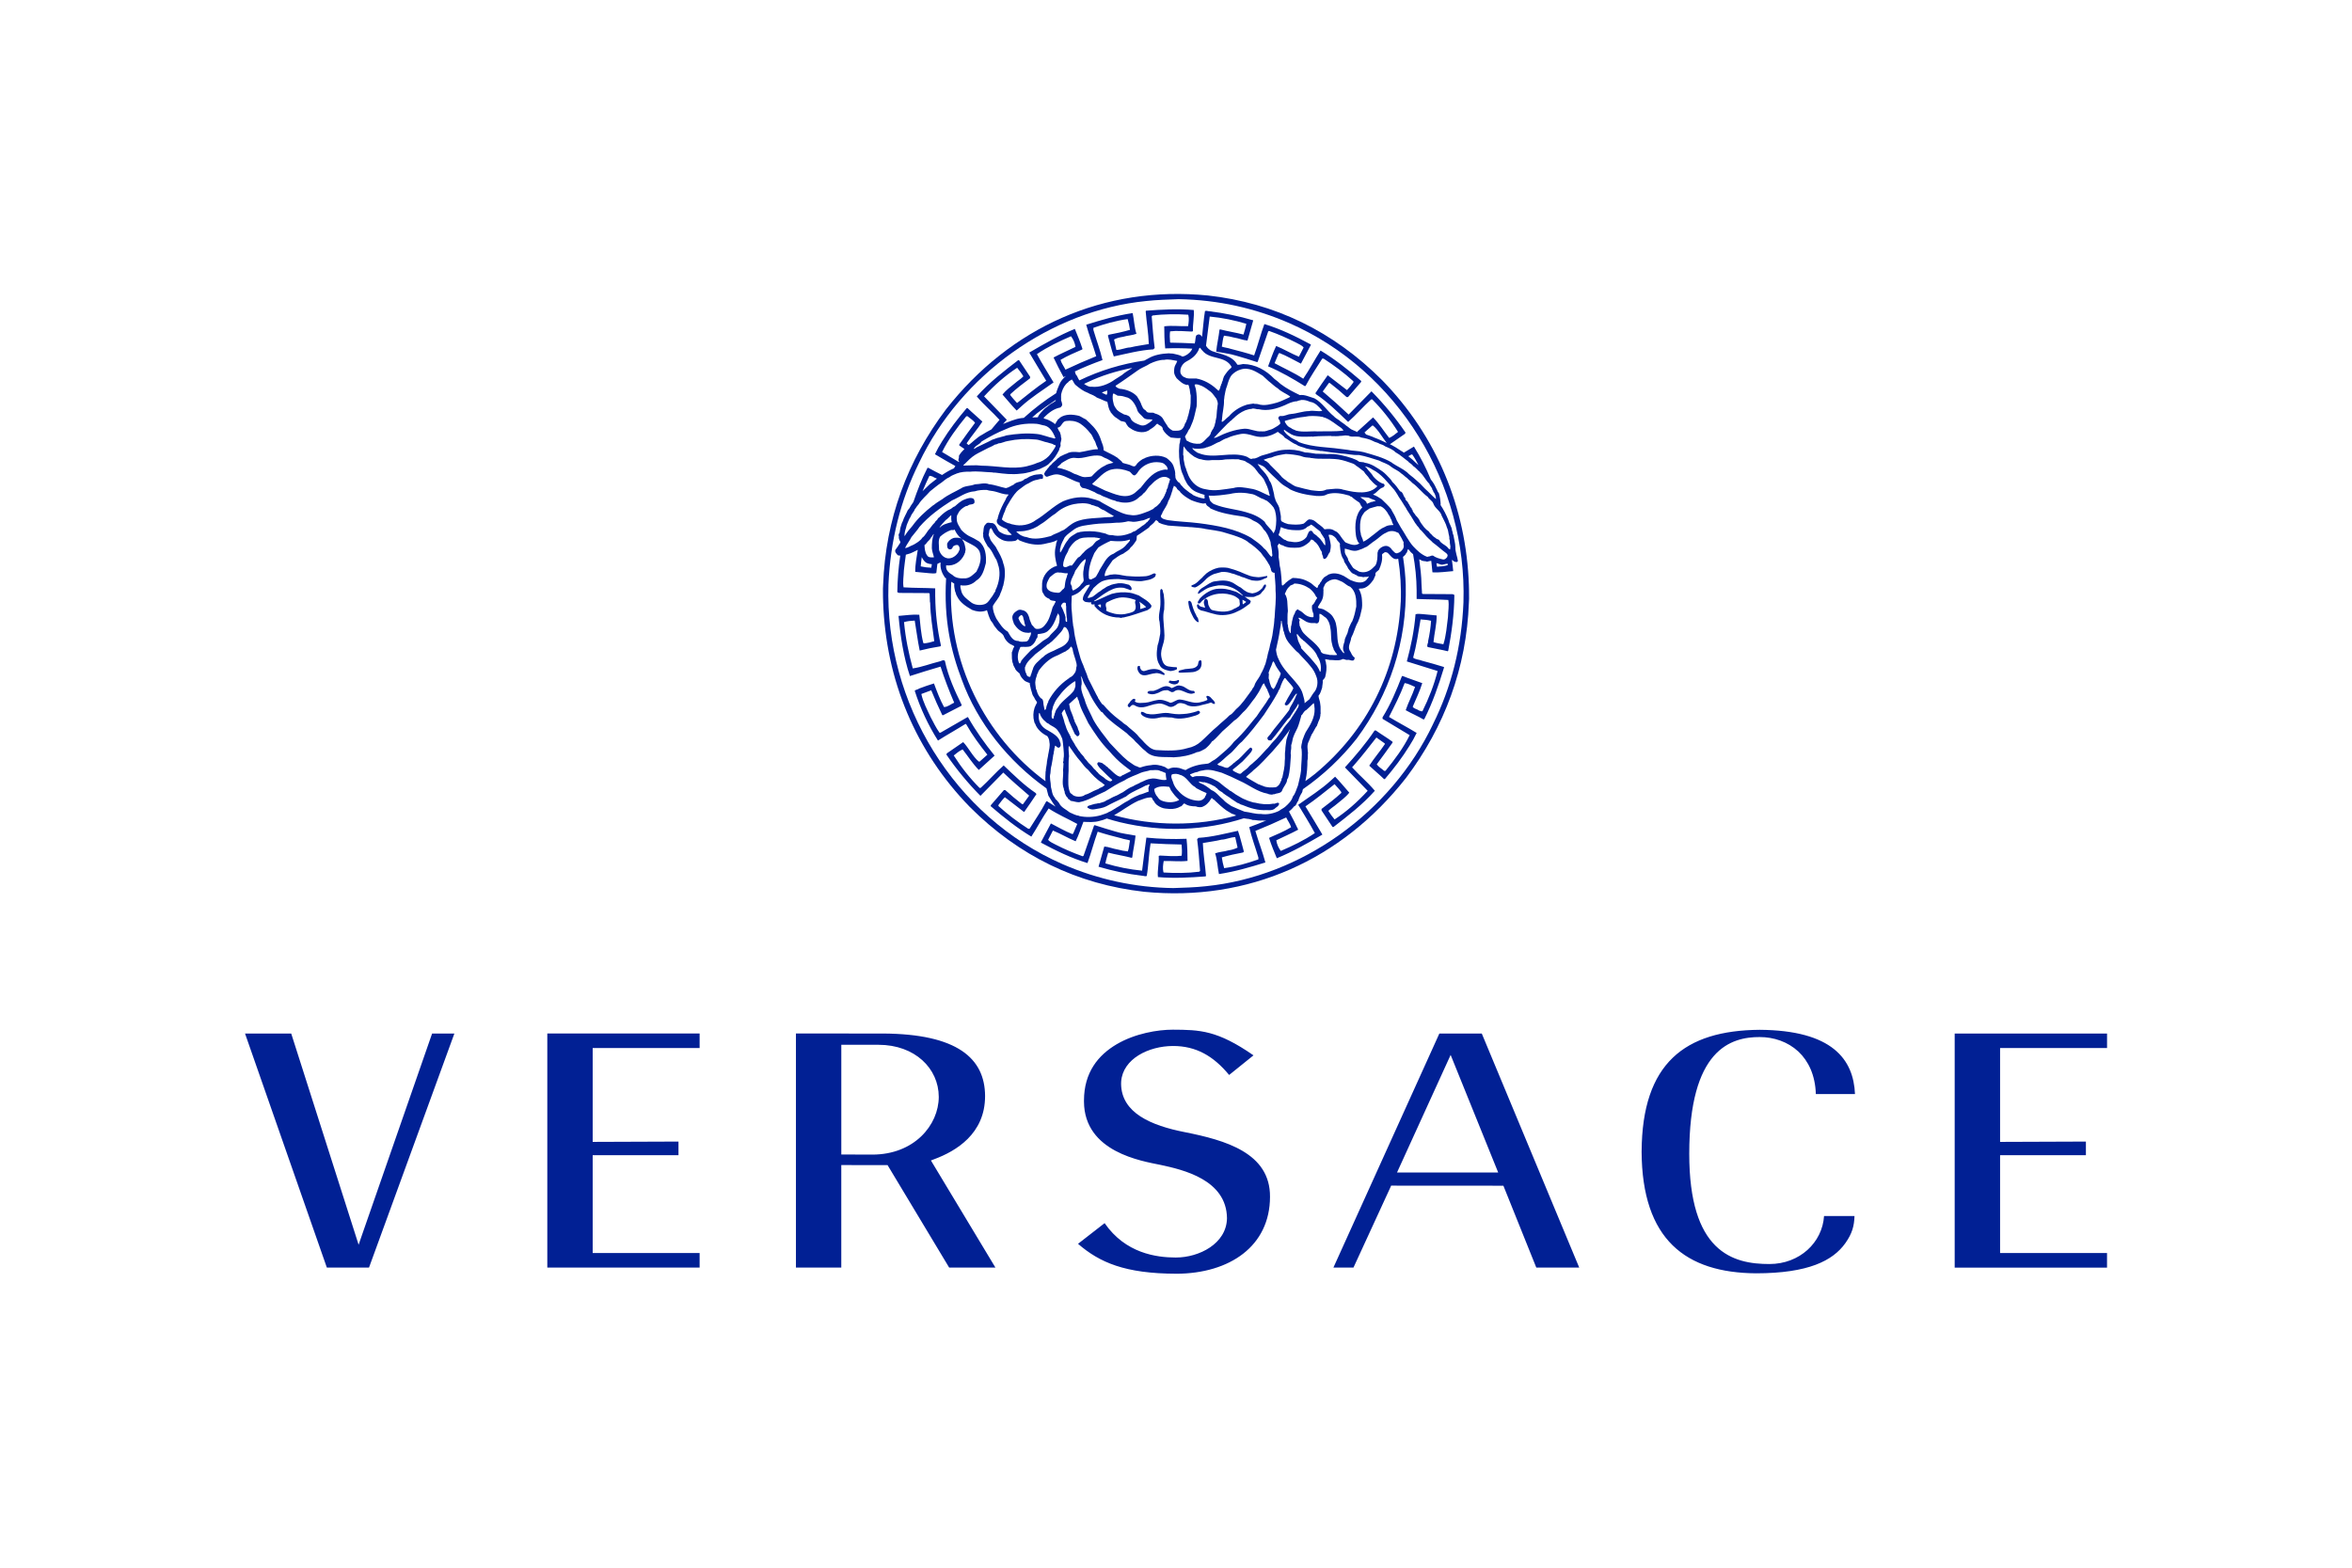 <svg xmlns="http://www.w3.org/2000/svg" width="96" viewBox="0 0 96 64" height="64" fill="none"><g fill="#012094"><path d="m48.018 52c2.177-.01 3.816-1.128 3.819-3.14.012-1.797-1.826-2.313-3.484-2.642-1.361-.268-2.58-.779-2.594-1.969 0-.031 0-.063.003-.097.069-.932 1.128-1.446 2.11-1.45.95-.003 1.658.411 2.297 1.183l.994-.801c-1.476-1.025-2.187-1.043-3.291-1.048-.62-.001-1.542.154-2.292.594-.754.444-1.334 1.148-1.336 2.296v.046c.011 2.066 2.369 2.428 3.128 2.585.917.197 2.69.603 2.709 2.173-.014 1.05-1.149 1.605-2.073 1.607l-.013.001c-.804-.002-2.057-.173-2.909-1.404l-1.085.844c.879.758 1.909 1.217 4.017 1.221zm-25.679-.251h6.217v-.595h-4.365v-3.994h3.502v-.556l-3.502.013v-3.833h4.365v-.592h-6.217zm44.665-4.742c.016 3.606 1.805 4.956 4.673 4.975 2.129-.002 3.13-.512 3.642-1.229.284-.4.361-.704.375-1.11h-1.243c-.071 1.084-.994 1.959-2.229 1.96-.735 0-1.565-.114-2.207-.753-.64-.638-1.066-1.773-1.066-3.749.001-2.12.416-3.313.995-3.983.58-.669 1.319-.783 1.878-.781.577 0 1.147.189 1.583.593.409.385.688.965.711 1.734h1.598c-.06-1.411-.918-2.603-3.893-2.623-3.049.025-4.797 1.359-4.816 4.967zm-53.663 4.742h1.72l3.484-9.554h-.909l-2.877 8.268-.122.353-2.751-8.623h-1.885zm22.886-4.184 2.515 4.184h1.888l-2.553-4.24-.08-.134.144-.055c.867-.324 2.068-1.024 2.066-2.576-.006-1.539-1.136-2.536-4.171-2.551l-3.549-.001v9.555h1.851v-4.184zm-.618-.43-1.27-.003v-4.479h1.521c1.484.002 2.454.965 2.457 2.126-.003 1.157-1.005 2.354-2.707 2.357zm25.754 1.271 1.343 3.342h1.752l-3.977-9.554h-1.732l-4.324 9.554h.819l1.505-3.271.032-.074zm-4.342-.539 2.069-4.538.12-.262 1.941 4.8zm22.762 3.884h6.218v-.597h-4.365v-3.995h3.503v-.555l-3.503.013v-3.833h4.366v-.59h-6.219z"></path><path d="m59.328 21.854c-.042-.058-.029-.141-.061-.2-.011-.153-.115-.267-.145-.412-.087-.222-.197-.434-.329-.632l.011-.015c-.008-.155-.032-.309-.073-.459-.027-.027-.033-.05-.054-.078-.004-.027-.027-.051-.033-.082-.017-.015-.023-.047-.036-.067-.054-.121-.124-.234-.208-.336-.192-.466-.422-.915-.688-1.342-.137.086-.273.167-.414.25-.011-.008-.021-.016-.032-.024v-.007c-.046-.02-.092-.052-.13-.078-.111-.075-.226-.145-.344-.208-.021-.01-.042-.018-.062-.027l.619-.429.02-.048c-.413-.603-.878-1.167-1.39-1.685l-.933.949c-.344-.324-.696-.638-1.057-.942l.254-.35.041.007c.221.17.47.378.678.57h.061l.53-.613.009-.041c-.533-.46-1.081-.894-1.661-1.244-.242.371-.449.777-.707 1.15-.379-.249-.781-.421-1.171-.635l.134-.316c.021-.033.021-.09.069-.097.302.117.585.289.874.433.134-.255.274-.516.408-.77l-.02-.021c-.611-.33-1.222-.626-1.881-.826-.156.42-.263.86-.418 1.28-.317-.103-.64-.186-.96-.269-.117-.041-.242-.048-.359-.089.033-.151.033-.31.088-.447.142.013.281.041.409.076.187.027.369.109.551.123.076-.275.155-.55.235-.826-.588-.174-1.188-.298-1.795-.371-.068 0-.108-.034-.175-.007-.057.337-.077.704-.12 1.057l-.002-.011c-.021-.038-.053-.068-.092-.086-.054-.024-.111.009-.148.043-.033.103-.027.219-.056.319-.331-.017-.662-.028-.994-.033l-.012-.014c-.013-.144-.02-.324 0-.447.254-.033.599-.007.874.008.027-.008.075 0 .059-.041-.011-.268.06-.564.033-.838-.645-.056-1.303-.021-1.949.028l-.013.027c.033.439.114.886.127 1.334-.249.048-.511.076-.759.138-.195.007-.37.102-.565.102l-.094-.426c.115-.062.243-.09.369-.109.175-.056.37-.056.545-.124-.088-.268-.095-.57-.155-.845-.645.096-1.278.28-1.896.475.121.439.282.853.41 1.286-.424.17-.843.353-1.256.549-.067-.138-.162-.255-.202-.399.283-.171.592-.296.887-.426l.007-.028c-.087-.275-.202-.55-.309-.811-.638.26-1.243.605-1.855.963v.013c.23.378.45.764.686 1.142-.41.275-.799.598-1.19.907-.101-.117-.188-.2-.275-.323v-.035c.251-.234.532-.447.807-.653v-.062l-.45-.674h-.038c-.579.447-1.176.901-1.688 1.479.31.365.624.619.928.956l-.12.138c-.071.081-.142.167-.211.252-.13.067-.257.14-.381.218-.116.055-.222.153-.317.227-.073.069-.152.129-.23.193l-.071-.051-.008-.027c.196-.296.449-.584.638-.88-.188-.179-.416-.365-.604-.55h-.035c-.369.434-.712.881-1.008 1.361-.107.168-.204.343-.289.523.273.167.555.322.834.481-.023.027-.041.058-.053.091-.176.075-.336.17-.49.275-.189-.098-.383-.189-.567-.297l-.033.014c-.229.447-.409.913-.572 1.387-.038.054-.077.107-.112.165v.011c-.042.024-.019.078-.066.09-.008.028-.034.043-.05.067-.066.157-.158.297-.208.462-.038.051-.042.113-.066.167-.008.027-.019.058-.027.09l-.023.13c-.011.031.008.07-.027.09-.015.034-.038.086-.011.122-.019.099.027.165.061.235-.004.063-.066.105-.088.16-.043.051-.076.118-.12.168-.027.091.054.161.103.215.032.011.065.015.099.015-.073.491-.114.986-.12 1.482.007.034.047.02.068.041l1.224.007.027.02.013.358h.009c.01.557.1 1.055.167 1.585-.135.041-.276.082-.43.09l-.02-.028c-.094-.365-.12-.763-.161-1.141-.27-.021-.565.027-.847.048.075.832.208 1.691.465 2.455.415-.135.832-.263 1.25-.385.162.502.35.99.557 1.472-.141.06-.262.178-.416.178-.168-.309-.29-.639-.41-.963-.202.062-.409.131-.604.207-.047.041-.127.041-.182.089.229.718.548 1.402.949 2.036.37-.235.754-.447 1.129-.682l.027.021c.242.433.544.838.861 1.238l-.317.282h-.032c-.255-.212-.424-.577-.639-.796l-.667.46-.019.048c.413.604.879 1.168 1.391 1.686l.933-.95c.343.33.712.646 1.056.942l-.254.351-.04-.007c-.234-.181-.46-.371-.679-.57h-.06l-.531.614-.008.04c.532.46 1.081.895 1.66 1.244.242-.37.449-.777.707-1.149.376.247.778.418 1.168.632l-.135.316c-.02.034-.02.09-.067.098-.302-.117-.584-.288-.874-.434-.135.255-.276.515-.409.771l.02.021c.612.329 1.223.625 1.882.825.155-.42.263-.86.417-1.281.317.103.639.188.961.268.115.042.242.048.357.09-.034.151-.034.309-.088.447-.139-.014-.276-.039-.41-.077-.187-.028-.37-.11-.551-.123-.075.277-.155.55-.235.825.578.172 1.176.297 1.794.371.068 0 .107.033.174.007.075-.426.081-.902.156-1.333.416.027.833.04 1.256.048l.012.012c.012.145.02.324 0 .447-.255.034-.599.008-.874-.007-.028.007-.074 0-.061.041.014.268-.059.565-.033.838.644.056 1.303.02 1.95-.029l.012-.027c-.033-.44-.114-.887-.128-1.334.25-.048.512-.076.759-.138.195-.007.369-.103.563-.103l.095.427c-.117.057-.241.095-.37.111-.175.056-.369.056-.545.123.088.268.096.571.156.846.645-.098 1.278-.282 1.895-.474-.12-.441-.283-.854-.409-1.287.429-.172.833-.35 1.257-.55.067.139.162.257.201.399-.281.172-.591.297-.886.427l-.007.028c.087.276.202.548.31.811.639-.261 1.242-.604 1.855-.962v-.014c-.23-.377-.45-.763-.687-1.141.409-.276.798-.598 1.19-.907.1.117.187.199.274.323v.034c-.25.234-.533.446-.806.654v.062l.448.674h.041c.579-.447 1.175-.902 1.686-1.478-.308-.366-.623-.619-.928-.956l.12-.138c.301-.344.591-.722.872-1.08l.338.24.009.027c-.195.297-.449.586-.639.883.187.178.417.364.604.548h.033c.369-.434.711-.88 1.007-1.362.108-.167.205-.342.291-.523-.37-.227-.754-.426-1.129-.653.23-.457.464-.907.639-1.383.147.021.282.097.425.158-.107.33-.275.626-.382.95.234.131.492.24.726.378l.033-.012c.341-.674.586-1.389.807-2.112l-.013-.02c-.287-.089-.576-.172-.867-.248-.126-.055-.28-.048-.382-.13.136-.502.215-1.031.303-1.561.147.007.29.02.429.055-.019.278-.059.554-.12.825.014.089-.074.165-.018.247.269.062.551.103.82.172l.018-.021c.136-.723.243-1.479.25-2.269-.007-.033-.047-.02-.068-.041l-1.224-.007-.027-.02-.021-.358c-.006-.364-.049-.703-.094-1.04.024.013.049.028.075.036.065.056.168.028.246.063.055-.019.115-.026.17-.036.015.158.033.316.049.47.269.021.565-.028.847-.049-.012-.146-.033-.297-.051-.444.007-.006.011-.011.018-.011.032.039.079.078.138.078.034.035.06-.019.089-.028-.025-.195-.113-.368-.106-.576-.001-.16-.054-.324-.077-.485zm-.475-.784c.07.157.163.298.204.461.042.086.061.189.074.283.014.042.024.09.027.137-.018.063.033.099.018.165-.003.071.024.145.028.216h-.005c-.011.023.003.07-.014.098-.066-.015-.08-.071-.13-.113-.112-.096-.237-.129-.311-.267-.038-.043-.112-.028-.142-.086-.042-.012-.083-.063-.12-.082-.046-.075-.122-.099-.157-.18-.073-.049-.14-.108-.197-.176-.074-.101-.164-.204-.209-.322-.042-.047-.08-.119-.136-.157-.027-.078-.13-.133-.13-.235-.032-.004-.032-.029-.032-.056-.073-.059-.083-.152-.142-.212-.014-.09-.128-.101-.119-.208-.093-.075-.081-.251-.215-.281-.088-.123-.196-.275-.317-.385-.026-.049-.059-.094-.098-.134-.099-.098-.191-.212-.307-.293-.227-.153-.44-.31-.716-.352-.083-.047-.209-.005-.274-.071-.074-.055-.148-.071-.228-.106v-.003c-.33-.106-.672-.201-1.044-.173-.159-.018-.295-.004-.457-.015-.139-.019-.287-.051-.432-.051-.01-.019-.019.004-.033-.011-.263-.089-.54-.122-.816-.098-.33.019-.609.161-.924.235-.125.042-.222.134-.367.122-.099.051-.162-.043-.25-.079-.637-.234-1.332.118-1.955-.141-.015 0-.042-.02-.061-.024-.069-.058-.18-.101-.199-.189.085.043.186.027.274.033.111-.009.223-.012.317-.063.019.015.038-.01.051-.016.172-.034.302-.153.468-.204.103-.059.201-.125.311-.152.168-.083.348-.124.539-.165.18-.039.386.024.563.075.343.101.675.019.966-.166.096.091.214.126.283.239.158.086.306.224.475.281.111.09.273.101.407.161.169.043.368.067.535.09.019.016.061.009.096.011.257.044.516.075.781.101.25.009.469.078.735.063.285.051.549.145.819.227.157.087.348.126.492.252.12.098.284.148.408.27.088.051.159.138.241.189.067.075.149.122.215.2.234.162.399.404.633.572.054.101.176.153.222.258.069.224.306.309.352.529zm-1.564 1.286c-.014.012-.011.035-.023.051-.057.078-.122.157-.229.169l.006.008c-.103.027-.153-.075-.219-.129-.054-.083-.123-.152-.223-.168-.147-.011-.278.083-.353.189 0 .039-.011.058-.023.09 0 .161 0 .372-.085.517-.059.051-.115.122-.188.173-.07.052-.15.086-.235.099-.085.013-.172.005-.253-.024-.085-.063-.209-.094-.265-.189-.065-.091-.116-.185-.167-.271-.015-.153-.159-.218-.142-.391v-.083c.172.032.344.134.535.071.117-.034.23-.081.337-.141l.005.004c.115-.071.241-.192.358-.263.164-.109.265-.242.448-.318.069-.044.149-.069.231-.07.082-.001.162.02.233.062.042-.011.045.031.069.055.07.109.13.227.187.346-.024.079.024.134-.004.213zm-.117 2.227c-.14 2.791-1.365 5.243-3.494 7.007-.129.103-.264.201-.398.297l.008-.037c.059-.251.078-.565.076-.794.033-.122.007-.2.023-.325-.011-.062-.011-.118-.018-.184-.008-.074 0-.149.023-.22.029-.07.061-.133.088-.203 0-.043.043-.067.043-.114.092-.126.144-.277.236-.392.007-.051.038-.091.046-.138.037-.078.075-.157.084-.247.012-.027-.005-.07.015-.098-.01-.122.009-.266-.015-.385-.005-.124-.065-.223-.073-.345.085-.095.107-.216.149-.33.004-.101.037-.196.024-.294.033-.062.082-.078.102-.149.038-.165.076-.365.033-.541.005-.067-.042-.118-.033-.18.061.003.12.023.185.032.162-.004.326.043.483-.015.073-.059.149.023.233.015.088-.024.148.043.246.019.05-.015.046-.071.056-.117-.121-.067-.135-.196-.209-.298-.079-.166.05-.333.065-.503 0-.024.028-.032.024-.057.069-.123.103-.263.157-.389.004-.028.034-.055.032-.082.051-.084.092-.175.12-.27.038-.09.054-.205.08-.298.046-.153.038-.29.027-.455-.006-.135-.039-.268-.097-.389-.017-.021-.028-.048-.031-.075.013.024.056-.019.087 0 .227-.004.382-.18.51-.36-.007-.016.011-.024.019-.035.011-.058.054-.105.065-.167-.032-.11.098-.145.145-.212.081-.185.149-.385.121-.611.014-.048.064-.051.099-.091.014-.007.042-.019.06-.004.019-.011.05.015.076.024.12.109.222.309.418.239l.008-.001c.091.584.129 1.177.104 1.776zm-4.714 8.353c-.08.067-.175.104-.251.167-.219.105-.488.168-.749.125-.222.011-.431-.067-.666-.094-.176-.072-.366-.145-.534-.228-.112-.078-.246-.157-.326-.256-.162-.126-.288-.318-.486-.396-.155-.122-.285-.223-.46-.285-.029-.015-.043-.043-.057-.047l.008-.004-.008-.009c.008-.011.05.009.08.009 0 0 .107.028.167.015.015.028.033.008.051.019.13.038.237.09.357.157.027.011.05.062.088.067.054.078.142.129.23.175v.014c.091.07.184.129.282.191.097.081.222.147.32.22.075.014.12.074.2.084.311.13.647.235 1.003.212.099.007.208.011.299-.039.074-.082.203-.114.203-.238-.078-.067-.152.041-.241.014-.252.047-.503.02-.735-.039-.099-.004-.185-.051-.282-.075-.084-.043-.186-.067-.274-.122-.159-.084-.31-.181-.454-.29l-.008.008c-.099-.086-.209-.149-.305-.235-.089-.072-.181-.157-.279-.196-.191-.106-.409-.185-.636-.176-.113 0-.218-.009-.311.043-.043-.02-.08-.051-.107-.09.005.008-.007-.015 0-.024.099-.039.196-.086.302-.099.089-.055.208-.051.303-.078.245-.033.461.052.687.111.251.1.497.211.738.333.382.167.707.447 1.134.522-.004.011.099.032.099.032.049-.004.08.023.122-.009.038.011.092-.015.13-.027.08-.02.185-.02.23-.105.043-.126.13-.228.185-.345.033-.053.011-.134.066-.181.088-.295.094-.628.119-.946-.018-.055-.009-.124 0-.192.016-.071.011-.137.011-.209.022-.055.032-.113.045-.167.029-.2.131-.369.215-.546.06-.145.098-.301.142-.451.004-.034.004-.058.042-.078.046-.07.099-.165.177-.196.106-.101.199-.18.297-.28.013.03.02.063.023.096.066.38-.099.697-.284.988-.102.138-.138.286-.2.438-.011.123-.078.235-.033.365.028.298-.018.56-.023.87-.022.214-.084.412-.126.612-.066.153-.099.318-.207.447-.051.178-.178.298-.312.417zm-8.428.371v-.011c-.12 0-.245-.082-.367-.129-.149-.126-.352-.196-.437-.388-.049-.047-.084-.119-.145-.153-.004-.033-.031-.043-.033-.067-.107-.109-.111-.294-.154-.438.004-.18-.073-.376-.019-.552.008-.101.014-.228.046-.329.031-.145.05-.299.073-.439.019-.008.004-.039.014-.055 0-.067.032-.122.027-.189.019-.032.019-.063.024-.101.008-.004.019-.01.019-.016.038.032.088.098.149.082.038-.015.069-.066.069-.114-.004-.009-.019-.023 0-.027-.015-.019-.004-.067-.027-.071-.032-.231-.291-.371-.492-.49-.214-.101-.386-.294-.38-.569 0-.043.003-.1.014-.145.005.011.023-.004.023.015l.004-.007c.019.094.092.212.177.294.065.043.096.11.172.129.135.117.321.152.41.322.073.094.119.192.161.301.03.138.034.263.05.396.009.133.032.286 0 .432 0 .032.005.063-.004.099-.042.02.008.063.004.094-.009.078-.004.173-.019.247.032.258-.065.537.034.775-.008.062.05.099.034.167.037.072.054.154.125.2.016.028.016.07.057.063.035.024.047.067.093.067.103.011.208.056.315.051.382-.071.711-.294 1.064-.442.256-.163.51-.326.782-.447.21-.142.451-.209.682-.318.122-.047.25-.057.376-.101.131.009.287-.039.409.032.077.015.142.058.223.086-.005.09.018.196.027.275-.23.044-.417-.098-.646-.043-.138.011-.261.087-.382.138l-.005-.004c-.095.07-.226.101-.33.172-.157.056-.295.16-.421.247-.115.05-.214.129-.338.166.005.011-.015.011-.023.011-.116.052-.204.119-.318.157v.008c-.04.027-.084.046-.13.059-.043.009-.081.027-.127.039-.031.015-.079-.004-.111.019-.119.009-.226.057-.337.086-.032.011-.074.042-.054.082.004.011.014.015.023.011.069.056.164.071.256.056.165-.028.356-.052.491-.124.214-.12.432-.215.651-.323.038-.009.077-.056.12-.056.028-.027.069-.039.099-.076.218-.16.497-.256.734-.391.058-.004.1-.051.161-.043.009.019-.026.032-.011.059-.009-.005-.011.003-.015.007-.011.043-.038.101-.015.145v.081c-.125.035-.25.102-.375.126l-.004.004c-.123.047-.246.114-.364.176-.011.032-.07.032-.083.058-.192.09-.335.215-.517.309l-.004-.004c-.008.039-.051.028-.065.048-.069.039-.15.099-.219.113v.009c-.107.058-.204.081-.322.124-.294.084-.604.094-.902.027zm-1.241-2.535s-.023.181-.046.259c-.004.015.005.032-.008.042-.004.123-.031.219-.046.333-.004.039.005.058-.011.082 0 .128-.022.274-.005.404-2.454-1.806-4.03-4.876-3.845-8.143.038.026.078.053.121.078-.011.114.015.22.034.314.033.056.033.134.073.189.126.275.383.432.628.572.187.068.344.091.548.033.011-.012.038-.024.054-.016.038.145.088.282.154.416.038.042.07.094.097.133.031.085.104.148.153.218.076.11.208.149.275.272.057.167.196.321.363.38.019.032.076.015.069.067-.057.062-.057.156-.099.231.004.148-.011.341.057.478-.004.051.034.075.043.125.003.004.011.016.022.016.023.117.122.171.196.242.032.123.12.216.208.299.062.039.138.063.208.09 0 .034 0 .071.011.098.019.106.046.204.079.301.011.075.058.148.097.204.023.071.084.124.111.191-.042.066-.073.145-.103.215-.061.184-.066.383-.014.57.011.027.011.057.038.082.076.227.283.4.493.503.054.071.085.157.088.247.036.162-.018.319-.041.475zm-5.165-8.028c.039.084.092.163.17.223.07.042.156.06.241.066-.008.048-.015.096-.024.144-.145-.004-.289-.023-.43-.055.009-.125.024-.251.042-.378zm.496.008c-.099.007-.233.019-.284-.086-.084-.11-.093-.271-.103-.412.076-.043.103-.129.172-.181.046-.039.076-.094.107-.145.057-.039.051-.101.107-.13-.076.19-.084.39-.084.585.008.134.058.24.085.369zm.03-1.411c-.081.07-.135.157-.196.235-.12.114-.172.281-.312.38-.037.071-.107.114-.167.166-.076.047-.142.098-.228.134-.102.034-.19.114-.306.117.069-.152.192-.301.261-.446.107-.142.237-.275.326-.416.383-.442.842-.771 1.329-1.082.303-.129.575-.353.931-.372.145-.048.321-.062.491-.056.107.04.23.034.341.067.177.043.338.123.533.117.015.004 0 .02 0 .032-.05.054-.088.118-.112.189-.115.2-.214.403-.283.619-.008.055-.038.098-.034.153-.046.031-.037.09-.037.137.046.133.213.192.329.251.042.004.046.031.087.034.042.114.131.149.196.233-.184.039-.361-.033-.51-.129-.102-.106-.115-.299-.275-.349-.093.011-.215-.062-.273.039-.122.09-.084.28-.119.415l.011.009c-.009.047-.005.096.011.141.033.118.104.223.164.329l-.004.005c.19.165.249.391.381.588 0 .059.046.09.046.153.111.281.069.642-.038.921-.015.063-.066.114-.066.184-.065.09-.107.195-.187.282-.073.11-.144.216-.275.252-.177.051-.414.024-.553-.102-.144-.114-.329-.239-.375-.443-.011-.078-.05-.145-.034-.235.252.043.483-.027.646-.192.246-.142.322-.447.391-.713.022-.321-.014-.674-.284-.889-.134-.084-.274-.159-.417-.224-.112-.065-.214-.147-.303-.243-.073-.137-.191-.27-.184-.451-.005-.038-.003-.076.006-.113.009-.037.026-.072.048-.102.061-.145.181-.227.307-.299.042-.011.08-.008.111-.039.074-.056.204-.011.252-.109.005-.063-.004-.118-.041-.157-.107-.067-.253-.015-.357.027-.163.058-.28.176-.404.282-.073.019-.116.078-.173.109-.164.063-.306.181-.428.301-.019.035-.061.051-.092.082-.018.079-.102.095-.129.178zm8.444-.09c.122-.004.236-.091.352-.114-.008.067-.084.122-.121.181l-.009-.004c-.008.015-.032.011-.027.032l-.005-.004c-.027.024-.034.047-.065.059-.023.042-.098.051-.12.09l-.004-.005c-.065.071-.161.106-.222.169-.027.015-.076.047-.116.047-.022.027-.061.027-.076.051-.249.099-.513.157-.78.094-.081 0-.13 0-.2-.028-.092-.059-.208-.055-.317-.094-.269-.048-.543-.051-.812-.008-.022.027-.074.015-.107.031-.142.09-.298.157-.381.306-.07.084-.128.178-.172.279-.03.027-.027.062-.053.094-.008.039-.061.076-.066.119l-.004-.004c-.004.015-.015.008-.022.004.004-.056-.015-.149.019-.192.019-.157.111-.281.172-.419.107-.134.26-.224.382-.322.222-.16.517-.168.789-.211.287-.043.627-.029.939-.063.161.003.322-.017.479-.058l.154.015v.004c.129.015.264-.02.394-.047zm-1.189-2.09c.238-.051.471.005.687.086.085.027.164.256.284.114.007-.024.038-.027.046-.055.019-.035.054-.074.074-.106.1-.12.228-.213.373-.27s.3-.075.453-.055c.076.011.173.023.224.091.054.042.107.101.111.172.011 0 .008.009.008.02-.004.004-.011.015-.019.015l-.005-.007-.007.014c-.1-.032-.192.016-.273.032-.34.098-.59.432-.8.698-.088.083-.162.141-.25.22-.368.27-.831.031-1.199-.102-.164-.071-.31-.157-.479-.228l-.057-.047c.257-.204.479-.533.83-.592zm-.846.286c-.084.032-.187.02-.275.032-.157 0-.287-.102-.437-.137-.217-.124-.453-.209-.698-.252.042-.075.135-.11.185-.188.162-.094.345-.235.552-.209.363.059.663-.165 1.058-.078l.142.074c.126.043.245.122.361.201-.12.034-.257.051-.354.124-.214.1-.367.258-.535.433zm3.046-.753c-.26-.133-.617-.106-.863 0-.034.028-.05.028-.092.042-.1.063-.223.149-.284.257-.038.057-.092.055-.149.031-.134-.07-.264-.081-.398-.129-.043-.09-.149-.141-.21-.208-.176-.122-.376-.2-.563-.305.004-.145-.05-.255-.096-.38-.023-.067-.042-.137-.074-.2-.121-.29-.353-.49-.558-.682-.096-.039-.171-.099-.268-.141-.264-.067-.559-.086-.785.071-.019.05-.093.055-.104.11-.035.044-.063.092-.083.145-.046.008-.058-.034-.092-.051-.115-.071-.219-.133-.356-.161-.011 0-.034-.016-.028-.043.187-.184.403-.365.674-.413.042-.032.084-.075.08-.134-.022-.047-.011-.101-.046-.145.008-.098-.019-.235.023-.329v-.024h.004c.047-.156.131-.309.261-.4.031-.058.104-.074.149-.114.066.063.084.172.162.232.145.122.306.247.493.314.092.058.2.078.288.141l.004-.003c.065.062.13.078.208.109.096.035.196.099.295.118.031.137.05.301.134.411v.015c.069.078.145.188.245.239.051.034.116.082.172.121.028-.004.039.02.069.012.038.015.076.015.116.035.023.042.043.086.073.125.05.094.134.118.21.176.21.122.535.168.734-.011.099-.055.185-.122.253-.208l.038-.02c.065.075.226.094.219.232.073.141.199.255.329.333.13.011.256.035.391.02.011.007-.006.032.004.051-.024.011-.011.035-.015.063h-.003l-.009.082c-.015.019-.015.047-.02.07-.035.343-.011.689.069 1.023.032.134.103.247.142.381.061.109.106.235.21.324.149.2.386.257.613.329v.011h-.004c-.028.039.033.11-.018.138-.157-.023-.31-.071-.452-.143-.056-.058-.13-.081-.186-.133-.092-.071-.205-.149-.27-.243-.069-.043-.069-.13-.144-.149-.07-.074-.138-.153-.12-.27l-.011-.008c.015-.126-.022-.232-.054-.333-.044-.17-.168-.276-.304-.382zm-5.26-1.657c-.07.001-.142.003-.214.006.063-.056.123-.111.187-.165.25-.194.507-.377.772-.549.001.011.001.021.002.031-.08.071-.188.11-.275.181-.057.056-.149.106-.214.176-.076.086-.176.176-.23.283.012.026-.02.026-.027.038zm5.689-1.588c.123.114.245.243.421.267.011-.004.033-.019.046-.008.038.051.033.124.057.18.018.083.015.176.042.255-.005.196.014.423-.05.6-.018.067-.024.142-.046.2v.011c-.015.029-.022.062-.033.091v.027c-.016.02-.016.055-.033.078-.008.028-.024.059-.032.086-.035.042-.058.094-.066.149-.013.024-.033.047-.042.074-.013.012-.031.02-.024.043l-.003-.007c-.089.114-.288.09-.403.086-.072-.035-.136-.084-.188-.145l-.004.004c-.019-.057-.061-.094-.088-.148l-.002.004c-.019-.051-.054-.071-.069-.118-.008 0-.011-.028-.024-.039-.073-.157-.226-.224-.386-.27v-.009c-.092-.038-.273.033-.326-.082-.032-.043-.092-.058-.115-.105l-.004.006c-.023-.047-.043-.089-.066-.136-.038-.126-.119-.256-.184-.357-.161-.184-.448-.294-.709-.314-.065-.027-.149-.051-.172-.122.31-.2.64-.438.947-.655.018.011.023-.028.046-.028.138-.082.268-.125.41-.219.18-.086.394-.161.59-.157.169-.039.353.015.521.043l.008.019-.005-.004c-.004.024-.031.039-.027.071 0 .019-.034.027-.032.056-.054.078-.069.188-.065.298-.005.111.056.196.106.275zm.777.431c-.015-.059-.045-.118-.051-.176.094-.043.195.02.284.047.153.071.237.145.376.247.099.086.148.184.23.281.018.056.054.114.054.181.007.011.004.027.004.039h-.004c-.024.18-.047.365-.054.545h-.007c0 .062-.033.121-.029.18-.008.03-.017.06-.027.09 0 .067-.051.134-.069.191-.042.047-.066.109-.097.165-.011.094-.089.157-.153.212-.088.086-.164.196-.295.232-.172.016-.352-.015-.491-.106-.039-.004-.067-.039-.075-.076.004-.051-.054-.071-.033-.122.008-.023.032-.035.033-.062.071-.074.084-.184.163-.266.074-.168.148-.337.186-.518.033-.125.056-.251.087-.376.018-.237.007-.475-.033-.709zm3.828.337c-.172.074-.327.161-.516.219-.251.067-.522.149-.776.063-.066-.02-.122.004-.188-.024-.115.024-.241.027-.339.071-.241.084-.459.228-.632.419l.003.004c-.087.063-.163.142-.236.208-.033.008-.043.051-.085.043-.017-.024.011-.078.009-.125.015-.259.089-.49.08-.76.011-.043.011-.102.019-.158.028-.137.046-.281.102-.412.05-.161.092-.341.209-.47.099-.098.218-.172.345-.208.338-.114.627.082.905.251l.233.215c.125.094.25.224.386.306.139.137.339.208.506.328l-.031.024zm-2.537 1.082c.024-.035.074-.051.088-.086.028-.015.055-.047.093-.07.008-.024.041-.04.06-.059.142-.142.297-.255.483-.333.08-.019.162-.059.25-.056.099-.051.196.024.302.012.361.086.73-.02 1.065-.165.148-.071.321-.157.497-.161.055-.032.12-.035.18-.052.123-.011.246.028.348.075.223.029.349.193.495.353v.014c-.164.048-.348-.032-.534.012-.25 0-.487.101-.732.117l-.005.004c-.138 0-.265.1-.408.078-.042 0-.08.008-.099.055-.032.079.05.095.054.166 0 .032.033.067.014.094-.066.083-.18.129-.27.188-.088.059-.208.067-.306.114-.022-.019-.027.011-.049.009-.046-.004-.095.011-.14.004v-.004c-.233.027-.451-.114-.693-.106-.404.033-.797.177-1.148.357-.034.009-.061.011-.092.024-.004-.032.032-.047.051-.071.166-.172.328-.353.495-.514zm3.986-.243c.256.099.451.286.675.428.011.039.069.051.069.094-.339.047-.712.023-1.049.034-.284-.019-.599.047-.888-.034-.065-.04-.149-.051-.204-.106-.086-.032-.159-.094-.204-.176-.024-.035-.054-.067-.042-.114.273-.076.544-.143.819-.168.205-.047.41-.034.632-.011 0 .009.01.011.011.015.063-.024.117.031.183.039zm-5.341 1.591c.077.035.147.078.237.101l.004-.007c.166.051.302.067.482.042.185 0 .372.011.557-.028.186-.008.345-.011.525-.004.112.051.23.028.322.114.128.059.243.143.34.247.054.071.111.143.161.212.079.071.142.149.208.239.054.133.133.258.172.395.036.079.036.173.07.256l-.005.032c-.256-.106-.497-.263-.778-.298-.217-.039-.478-.094-.697-.024-.375.048-.751.142-1.128.051-.335-.047-.576-.267-.71-.564-.027-.09-.08-.185-.099-.28-.056-.101-.061-.224-.089-.337-.022-.062.01-.161-.028-.223.009-.122 0-.224.023-.349.066.074.117.191.22.247v.009c.071.071.14.114.212.168zm4.999 1.6c.13.004.288.011.403-.059l.008.004.011-.015c.305-.094.614-.028.906.055.028.032.064.039.103.056.097.094.21.161.31.232.038.047.052.123.097.165l.019.032c-.284.278-.312.721-.261 1.125.011.106.047.212.102.306.013.013.027.023.043.032-.177.137-.395.034-.561-.032-.019-.024-.061-.043-.071-.078-.124-.124-.199-.341-.379-.399-.13-.095-.261-.082-.414-.062-.098-.126-.247-.201-.364-.31-.038-.034-.082-.06-.13-.076-.048-.016-.098-.022-.148-.018-.084.043-.131.118-.208.171-.214.063-.414.043-.636.02-.092-.023-.18-.06-.261-.11-.061-.057-.019-.16-.038-.238-.014-.114-.043-.219-.066-.333-.042-.125-.138-.219-.164-.352-.042-.075-.033-.173-.06-.255-.046-.168-.065-.349-.176-.49-.064-.192-.21-.349-.353-.499-.038-.062-.091-.117-.13-.176.084.019.169.059.246.099.015.008.011.032.035.024.209.239.439.439.666.654.102.099.246.161.358.24v.007c.329.168.716.242 1.111.282zm1.605 4.578h-.008c-.033.188-.079.371-.149.537-.054.067-.079.161-.12.235 0 .039-.043.062-.033.105-.005.006-.009.014-.011.022s-.002.017 0.0.025h-.008c-.017.161-.141.267-.141.436-.043.125-.099.294-.029.423-.004.024.033.035.029.055-.016.004-.039-.008-.055-.019-.005-.015-.038-.02-.035-.038-.087-.096-.146-.214-.17-.343-.054-.223-.029-.501-.079-.725-.019-.149-.073-.255-.154-.38-.099-.134-.242-.209-.375-.286h-.016v-.004c-.051-.02-.107-.024-.152-.035-.016-.011-.051-.015-.054-.04.041-.114.125-.191.17-.301.056-.11.056-.247.056-.38.016-.012-.006-.027 0-.043.005-.032-.013-.075.012-.099.011-.032.033-.058.04-.09.052-.114.145-.142.237-.2l.009.008c.028-.027.084-.024.12-.035.116-.024.237.056.349.099.115.063.208.165.33.204.23.193.252.498.245.82-.019.011-.007.034-.007.049zm-2.107 3.794c-.011-.099-.049-.192-.071-.29-.069-.256-.268-.452-.427-.643-.213-.235-.433-.479-.558-.775-.061-.114-.088-.243-.107-.385.061-.27.122-.541.163-.823.014-.117.05-.239.043-.356l.027.004c0 .083.028.152.038.232.032.086.008.148.059.227.006.07.038.129.058.196.053.152.179.294.291.415.077.082.148.172.237.231.152.181.34.352.493.548.103.118.182.256.233.404.096.219.053.516-.106.682-.061.078-.112.181-.169.258-.066.052-.134.106-.196.161-.015-.024.005-.046-.007-.086zm-.805 2.458c.004.223-.054.446-.099.666-.016.02-.042.056-.033.095-.004.023-.024.047-.033.07-.033.101-.103.2-.209.232-.168.015-.364.015-.512-.051v-.004c-.073-.015-.134-.058-.194-.07-.154-.091-.361-.2-.502-.299.106-.106.217-.176.315-.281.288-.224.529-.519.775-.772.164-.2.336-.372.482-.584.072-.101.169-.209.224-.31-.005.067-.051.086-.054.153-.033.095-.069.189-.093.286-.014.134-.046.285-.046.423-.029.145.001.298-.022.447zm-.099-1.258c-.127.16-.23.322-.361.446-.099.095-.191.247-.297.337-.163.176-.334.377-.51.518-.057.062-.135.106-.187.165-.093.122-.234.185-.339.298-.074.028-.134-.033-.204-.055-.043-.035-.122-.039-.125-.109.131-.106.274-.22.4-.334.106-.121.256-.258.361-.4.007-.039.052-.075.029-.122-.023-.029-.055-.059-.089-.032-.148.133-.309.329-.459.462-.054.034-.098.086-.144.11-.006.032-.048.033-.061.051-.07.072-.153.129-.23.185-.079.028-.176-.028-.251-.056-.058-.019-.151-.033-.186-.082.181-.118.312-.267.47-.395.205-.142.338-.38.535-.529.344-.361.603-.706.896-1.094.207-.317.394-.592.571-.921.014-.039.032-.09.065-.125.019-.051.047-.098.058-.157.036-.067.049-.142.095-.209.025-.032.029-.082.076-.093.037.027.042.057.08.093.084.105.189.196.256.314-.011.071-.067.129-.097.196-.089.145-.178.301-.257.461.011.02.022.044.047.056.017.003.033.001.049-.004s.031-.014.043-.025c.144-.137.209-.324.344-.458.045.039-.019.067-.024.109-.023.09-.079.161-.112.243-.05.105-.134.201-.162.325-.162.224-.358.447-.513.651-.066.082-.14.168-.2.257-.019.025-.038.051-.054.078-.042.052-.085.086-.119.136-.011.048.011.077.033.107.039.011.08.015.12.009.242-.279.455-.59.688-.88.088-.051.121-.165.18-.238.065-.118.172-.228.228-.365l.004.004.009-.015c.014.02.011.058.008.087-.014.074-.06.108-.087.175-.07.123-.163.239-.23.361-.115.168-.257.285-.348.462zm-4.237 2.477c-.112-.105-.192-.239-.232-.389-.032-.09-.098-.208-.035-.294.119-.036.246-.025.357.032.033-.011.027.023.056.016v.004c.208.09.327.365.535.467.017.023.039.042.064.055.127.067.261.137.397.189.011.02-.019.048-.015.075-.029.034-.049.074-.057.118l-.003-.005c-.029.04-.068.072-.112.094s-.092.033-.141.032c-.155-.006-.307-.044-.447-.112-.14-.068-.265-.164-.368-.282zm.02.353v.015c-.211.118-.513.11-.725.014-.06-.03-.111-.078-.145-.137-.084-.089-.134-.205-.142-.329.164-.132.403-.113.613-.09.045.063.054.148.115.2.008.023.034.046.05.071.065.094.149.173.234.255zm.268-1.211c-.092-.02-.161-.059-.249-.083-.155-.031-.316-.034-.442.039-.065 0-.107-.067-.164-.086-.176-.071-.375-.11-.558-.071-.138.012-.274.041-.405.087-.081.038-.142-.048-.219-.052-.119-.059-.207-.142-.321-.212-.268-.215-.493-.481-.732-.726-.245-.322-.487-.608-.678-.956-.107-.247-.222-.432-.31-.679-.025-.096-.057-.189-.097-.279-.05-.153-.119-.317-.066-.49.004-.07 0-.142-.011-.209-.002-.05-.032-.067-.019-.124l.038.078c.01.009.017.02.023.032s.008.025.008.039c.073.224.226.412.315.635.095.185.204.362.326.529.042.047.077.11.122.153.07.008.084.09.134.125.273.305.594.498.904.745.116.129.265.215.361.348.146.122.249.271.405.381.291.313.752.223 1.152.255.339-.015.66-.078.95-.212.131-.008.223-.085.335-.137.112-.09.207-.189.284-.309l.031-.011c.142-.119.268-.275.39-.395.164-.145.327-.286.483-.439.142-.078.242-.219.354-.333.19-.161.33-.4.491-.595.07-.114.158-.224.214-.349.054-.082.073-.195.152-.239.039.024.015.079.054.111.03.032.03.093.071.118.025.055.032.113.065.16.011.075.103.157.011.215-.146.257-.338.485-.497.736-.112.142-.228.267-.339.414-.185.228-.373.431-.595.635-.177.247-.423.419-.647.623-.074.052-.12.106-.207.142-.074.039-.134.115-.228.125-.306.021-.622.096-.888.261zm-2.249.051c-.103.047-.21.11-.315.16l-.008-.008c-.004.008-.019.011-.015.024-.031-.016-.027.043-.058.028-.033.027-.084 0-.125-.02-.135-.082-.219-.177-.348-.295l-.005.005c-.037-.051-.086-.093-.142-.122v-.011c-.042-.032-.1-.062-.138-.099-.054-.016-.103-.034-.162-.033-.027.02-.046.053-.037.087.044.084.104.159.176.22.142.141.284.289.432.412 0 .034-.042.051-.069.061-.077 0-.138-.061-.203-.093-.112-.118-.241-.145-.325-.279l-.008.004c-.048-.062-.102-.118-.162-.167 0-.032-.011-.015-.027-.038-.038-.063-.104-.106-.158-.169l-.002.005c-.051-.058-.099-.137-.158-.191 0 0-.032-.035-.034-.059-.065-.09-.134-.133-.184-.227l-.001.003c-.065-.07-.106-.165-.167-.239-.046-.104-.127-.203-.177-.308l-.008.004c-.004-.043-.027-.071-.034-.11-.034-.023-.023-.07-.057-.099 0 0-.099-.181-.123-.29-.033-.081-.059-.166-.077-.252-.023-.09-.069-.196-.088-.271.022-.055.065-.105.096-.152h.028c.041.168.135.31.172.47.084.177.158.362.242.533.046.015.064.106.126.078.038-.011.057-.052.068-.09-.01-.068-.032-.133-.065-.193-.011-.082-.06-.152-.096-.223 0-.043-.046-.051-.042-.094-.011-.056-.05-.113-.058-.176-.037-.094-.079-.215-.122-.309-.008-.078-.038-.149-.046-.227.107-.094.222-.208.326-.298.031.047.019.114.065.157.069.337.256.622.395.928.245.385.505.788.842 1.125.187.22.386.428.617.603.084.072.188.138.269.205.004.011 0 .028-.011.028zm-2.507-.617c-.004-.137-.032-.255-.015-.399l.015-.019c.153.212.291.438.483.647.084.109.176.235.292.325.162.191.344.391.567.528.034.039.084.063.115.09-.054.075-.142.101-.218.134-.027.033-.076.043-.115.062-.173.062-.302.166-.479.209l-.042.034c-.13.056-.302.058-.426-.011-.034-.012-.032-.047-.066-.051-.019-.015-.042-.039-.065-.056-.099-.214-.076-.458-.074-.718.024-.236-.011-.529.028-.773zm-.961-1.901c0 .009-.023 0-.009.015-.004.008-.011.005-.014.005-.033-.044-.028-.101-.046-.168-.034-.101.011-.275-.126-.322-.072-.075-.124-.166-.153-.267-.011-.038-.019-.081-.042-.113-.009-.118-.046-.232-.019-.342.008-.094.058-.168.066-.259.008-.008.019-.008.019-.019.022-.035.026-.086.05-.122.168-.235.403-.467.67-.584.161-.059.287-.149.445-.212.019-.043.072-.035.092-.071.051-.034.07-.09.12-.118.019.019.031.059.05.091.023.157.076.301.122.451.019.099.077.2.033.309-.008.09-.019.189-.08.251-.051.086-.116.134-.208.176.004.029-.038.024-.05.044-.336.232-.613.544-.805.909v.027c-.008.016-.023.039-.031.059-.032.078-.055.153-.065.235l-.005-.004c-.008.01-.008.026-.018.026zm-.307-3.084c.153-.019.317-.034.426-.148.172-.157.276-.385.345-.6.022-.02.027-.058.039-.094.007-.016.06.074.068.129.011.168-.011.294-.076.423-.08.142-.249.247-.343.389-.07.078-.169.117-.246.171-.164.134-.329.263-.502.389-.126.133-.268.27-.38.414l-.011.009c-.003.026-.012.05-.027.071-.011.023-.019.047-.039.051-.004-.008-.046-.039-.046-.074-.054-.153-.037-.365.043-.525.005-.03.018-.058.038-.081.131-.015.291.023.417-.035.099-.058.161-.141.21-.251.004-.032.022-.043.033-.071.019-.003.023-.032.033-.052.005-.041-.014-.095.02-.115zm2.548-3.904c-.023.039-.079.059-.121.086-.107.047-.153.18-.246.235-.111.071-.236.145-.321.255-.088.067-.119.168-.222.2-.103.11-.169.24-.261.333-.115-.043-.196.11-.321.048-.05-.039-.023-.114-.019-.176.019-.067.032-.134.058-.192.033-.122.131-.219.157-.346.087-.145.191-.29.337-.376.051-.016.081-.056.134-.067.191-.063.395-.035.605-.043v.007c.07-.004.158.024.22.035zm.421.098c.264.02.519.039.766-.051.031 0 .019.039.014.043-.05.082-.138.148-.187.219-.055.057-.118.104-.187.142-.111.054-.216.117-.317.188h-.019c-.264.125-.375.427-.525.647-.023.067-.061.114-.092.176-.038.058-.047.114-.116.141-.02.016-.044.027-.069.032-.035.04-.084.04-.126.034-.004-.019-.022-.015-.032-.034-.043-.369.077-.721.219-1.035.054-.078.111-.165.168-.235.16-.104.328-.193.503-.268zm-1.027.831c-.032.105-.066.208-.076.322-.031.134-.023.285-.004.415.027.117-.097.168-.138.255-.032.034-.067.066-.104.094-.05.043-.107.067-.168.101-.046.019-.042-.027-.054-.051 0 0-.009-.032-.015-.043.027-.099-.088-.153-.046-.239.031-.176.138-.298.186-.466.131-.168.228-.361.404-.471.047-.005.005.046.016.082zm-.74.486.014.032c-.007.023-.026.051-.033.078v.024c-.008.023-.015.051-.027.075-.045.118-.054.247-.07.377-.011.011-.031.032-.031.051-.092.042-.122.167-.233.166-.172-.01-.38-.033-.46-.196-.046-.168.042-.301.122-.439.107-.078.227-.232.387-.191.101-.012.216.048.331.024zm-.092 1.756c-.012-.005.004-.043-.012-.056-.034-.101-.13-.333-.157-.345-.004-.051.033-.075.054-.118.014.004.034-.027.034-.027s.039.001.039-.011c.007.004.015.006.023.006.004.016.033.008.033.004.034.035.004.105.027.149-.007.167.009.298.023.458.019.032.005.106.015.153 0 .027-.031.019-.042.015-.048-.059-.002-.166-.036-.228zm-1.639 2.073h.005c.073-.232.264-.357.421-.525.164-.126.341-.259.498-.392.069-.024.102-.082.168-.118.139-.129.237-.239.368-.384.054-.059.097-.142.13-.208.097-.009.122.082.164.142.057.145.073.317-.009.455-.011.019-.037.023-.033.047l-.004-.004c-.13.168-.348.219-.536.325-.158.067-.33.137-.44.267h-.015c-.149.152-.352.271-.405.509-.034.067-.039.149-.076.212-.004.028-.011.063-.027.078-.038.011-.08-.011-.112-.032-.019-.035-.034-.04-.041-.086-.05-.086-.07-.187-.057-.286zm1.088 1.831c.019-.075.046-.145.057-.22.054-.114.073-.2.153-.301.007-.018.019-.034.033-.047.192-.27.41-.493.698-.678l.028.015v.189c-.009.032-.016.067-.032.098v.019c-.014.011-.031.032-.027.056-.187.256-.494.412-.659.698-.058.062-.097.14-.115.224-.034.032-.008.094-.043.118-.005.027-.011.051-.011.086-.022.008-.011.024-.027.034-.101-.036-.036-.188-.055-.29zm8.853-1.596c.037-.101.073-.207.125-.309.019-.055.033-.122.074-.16 0 .004 0 .011.003.016.019.008.019.038.039.055.056.153.167.286.255.424 0 .058-.043.105-.046.165-.019-.011-.004.009-.015.016-.022.043-.051.087-.06.141-.033.071-.066.142-.099.209-.009.047-.055.074-.076.117-.051-.043-.099-.089-.111-.152-.033-.075-.055-.154-.066-.235-.051-.088.017-.189-.025-.284zm.276-5.844c-.033.047-.037.114-.078.152-.081-.172-.273-.29-.358-.469-.214-.204-.492-.318-.775-.396-.431-.124-.868-.148-1.282-.321-.071-.024-.116-.091-.164-.134-.03-.067-.035-.137-.062-.204.005 0 .005-.008.005-.012.284.02.586-.031.855-.067.31-.075.617-.062.934.009.164.047.284.157.451.204.041.028.076.043.126.063.106.078.205.176.287.29.011.05.051.09.054.145.064.238.053.495.007.739zm1.513 3.316c.014.037.023.094.046.133-.016.047.033.133-.042.133-.111-.002-.219-.041-.307-.109-.084-.07-.149-.143-.251-.18-.015-.011-.024-.043-.052-.032-.029.015-.055.037-.074.065-.019.027-.032.059-.037.092-.07.102-.094.235-.121.361v.056h-.009c.003.016-.01.032-.004.056-.012.022-.019.046-.022.071 0 .09-.016.161-.01.243-.009 0-.011.009-.011.011v.011c-.006 0-.009.004-.009.009-.008-.01-.015-.021-.019-.032-.011-.034-.027-.065-.046-.095-.004-.07-.038-.141-.033-.219-.015-.019-.019-.05-.015-.07.005-.165-.011-.337.015-.494-.009-.094-.009-.189-.019-.298-.003-.143-.023-.291-.106-.4.046-.099.088-.219.185-.294.046-.086.14-.056.2-.129.237 0 .446.082.628.204.106.086.204.196.264.333.023.015.052.035.038.07h-.005c-.073.086-.092.216-.194.275-.017.076-.012.156.013.231zm.176 2.238c-.088-.106-.172-.215-.273-.324-.136-.137-.248-.262-.368-.391-.004-.028.01-.051-.014-.079-.055-.114-.111-.2-.13-.328-.006-.057-.054-.122-.014-.168.023.003.03.039.037.046.06.059.107.149.187.189.013.039.069.047.091.078.192.189.423.353.518.615.114.172.164.404.121.608l-.009-.004c-.003.02-.011-.004-.022-.004-.021-.086-.08-.156-.122-.239zm.149-.636c-.179-.285-.473-.458-.688-.694-.076-.081-.111-.204-.161-.305.008-.067-.033-.133 0-.192.033-.067-.065-.063-.033-.129.142.028.249.168.408.2.104.035.163.016.274.02.019.024.048.011.075.009.039-.015.056-.039.069-.083.011-.027.011-.07.015-.109.011-.067-.011-.145.009-.196.106.019.153.105.256.161.111.109.166.262.186.432.042.204.009.438.066.635.011.075.033.141.066.208-.005.028.018.051.032.071.027.067.088.11.111.172-.096.024-.208-.004-.297.004-.139-.047-.361-.007-.388-.204zm1.226-2.857c-.099-.051-.173-.114-.275-.168-.168-.087-.395-.142-.571-.071-.011-.007-.027.009-.034.016 0-.009-.008-.005-.011-.005-.066.067-.187.086-.23.181-.033.011-.032.039-.042.058-.022.032-.051.086-.084.118.014.043-.041.032-.033.067l-.004-.009c-.011.028-.042.032-.033.063l-.003-.004c-.005.028-.009.056-.031.071-.011.015-.043-.011-.052-.02-.032-.033-.074-.047-.092-.078l-.009.004c-.019-.039-.065-.051-.092-.086-.135-.086-.294-.168-.465-.196-.098-.017-.197-.026-.297-.027-.103.057-.2.125-.289.204-.011.027-.05.051-.07.067-.013.011-.027.032-.045.039-.011-.009-.024-.009-.034-.012l-.004-.054c-.004.004-.015-.495-.083-.733-.014-.123-.024-.251-.047-.369.009-.145-.005-.314-.046-.446.009-.039.051-.051.046-.099.051.011.103.075.164.071.184.117.451.106.659.094.171-.023.317-.122.445-.239.016-.032.042-.066.066-.094.033.02.106.028.126.083.131.086.196.227.265.372.031.015.033.058.045.09-.014.075.053.122.043.196.011.034.028.055.065.057.122-.039.13-.195.215-.278.024-.119.056-.243.024-.369-.02-.113-.047-.224-.079-.333.031-.02.088 0 .124 0 .094.042.185.114.223.209.041.062.126.105.122.191-.015.012-.011.035-.005.048.019.203.039.408.162.569-.014.039.023.055.019.086.05.086.12.176.157.267.081.09.13.204.26.231.033.048.085.016.108.071.077.035.164.024.252.051.061-.027.143.009.208-.032.011-.004.009.008.011.016-.029.045-.062.088-.097.129-.173.181-.45.088-.65.005zm-2.93-1.826.011-.062c.011-.014.019-.03.024-.048.019-.074.031-.152.057-.227.166.087.398.129.616.129.186.009.352-.015.466-.141.055-.017.106-.047.148-.087.054.02.084.052.13.083.076.078.187.133.261.219-.004.059.055.078.069.134.039.028.042.086.084.118.028.082.042.18.042.262.004-.004-.011.008-.009.011.006.016-.009.011-.014.016-.054-.059-.088-.134-.142-.196-.054-.09-.142-.137-.204-.208-.06-.039-.131-.078-.157-.152-.019-.031-.057-.043-.098-.031-.079.033-.07.117-.12.18v.031c-.107.193-.367.28-.599.24-.092-.024-.196-.004-.274-.075-.122-.022-.179-.139-.29-.195zm-5.184-4.669c-.13.094-.269.228-.448.176-.139-.051-.33-.117-.4-.259-.031-.114-.161-.165-.273-.18-.107-.058-.219-.11-.298-.196-.061-.085-.127-.165-.139-.278-.031-.114-.042-.22-.022-.349.008-.047.057-.034.076-.008.045.016.077.039.115.063.088.004.21.011.294.047.015-.015.011.011.027.008.238.035.383.27.469.486.027.165.187.247.275.365.097.086.228.051.345.067.03.027-.023.035-.023.058zm-1.195-1.885c-.111.066-.187.128-.295.188-.268.196-.621.341-.961.301-.114.015-.215-.055-.307-.116.045-.021.089-.042.133-.062.562-.272 1.186-.464 1.835-.591-.134.099-.285.166-.406.279zm-.652.82c-.024-.011-.061-.032-.098-.047-.033-.011-.064-.034-.087-.047.066-.032.145-.051.219-.083l.004.126-.002-.008-.011.011c.015.024-.013.032-.024.048zm2.651 4.034h.004c.014-.076.054-.126.057-.212h.008c.011-.034.027-.078.038-.11.045.021.085.054.115.094.018.082.126.099.149.176.131.138.283.232.441.318.154.062.325.117.496.141.032-.015.076-.011.107-.007.008.109.13.124.181.203.046.024.102.04.154.067.214.086.44.141.678.184.298.066.65.055.911.243.191.078.329.188.433.372.129.11.199.286.26.451.036.071.017.165.049.239.011.094.038.172.033.279 0 0 .013.034.008.051v.051c0-.004-.021.015-.021.035-.042-.008-.071-.051-.1-.086-.077-.094-.121-.189-.223-.259-.137-.168-.353-.305-.52-.427-.628-.368-1.38-.498-2.118-.595-.441-.056-.873-.063-1.283-.126-.102-.027-.241-.043-.287-.148.004-.071.061-.094.069-.165.076-.149.195-.294.233-.455.019-.024.024-.059.043-.086.005-.02.027-.032.022-.056h.005c.015-.06.05-.111.058-.173zm-.409 1.228c.088.034.187.047.279.075.284.015.601.05.889.062 0 .015.007 0 .014.008l.009-.008c.185.024.385.027.576.067v.004c.279.051.562.07.842.161.227.063.448.133.666.223.098.047.214.102.292.176.176.114.338.251.492.408.033.047.07.091.103.142.076.082.122.171.18.254.033.071.098.134.107.216.042.035.003.101.051.137-.009.043.042.047.065.07l.06.009c.008.228.046.482.039.726.033.372-.024.728-.039 1.105-.011.033-.011.078-.011.102-.009.196-.056.423-.082.631-.028.129-.051.247-.09.372-.024.176-.095.337-.121.513l-.07.27c-.021.051-.051.11-.065.165-.037.078-.079.176-.126.251-.008.032-.027.059-.041.086-.07.129-.185.242-.218.388-.011.024-.033.043-.034.067-.028.019-.033.048-.057.075-.003.027-.034.058-.05.082-.195.257-.353.521-.605.732-.055.071-.13.138-.186.2-.009 0-.014 0-.014.009-.023.018-.048.034-.074.047-.157.165-.33.286-.497.451-.223.18-.442.419-.664.616-.153.137-.339.229-.539.266-.426.133-.87.105-1.301.081-.204-.027-.339-.171-.471-.304-.084-.102-.21-.205-.295-.323-.12-.129-.298-.251-.418-.372-.05-.031-.098-.064-.145-.099-.054-.062-.122-.098-.187-.152-.231-.174-.441-.373-.628-.595-.073-.023-.084-.098-.134-.145-.019-.063-.077-.094-.093-.168-.027-.056-.073-.118-.099-.181-.004-.032-.027-.042-.038-.075-.073-.137-.145-.301-.226-.447-.057-.101-.07-.215-.122-.318-.031-.094-.08-.184-.107-.279-.043-.09-.08-.184-.112-.279-.107-.391-.237-.799-.276-1.223-.018-.019.004-.062-.022-.086-.023-.204-.046-.361-.054-.552-.031-.209-.019-.49-.008-.695.154-.055.311-.129.422-.27.065-.043.107-.114.18-.162.043-.015.092-.024.138-.027-.011.063-.066.117-.097.176-.069.137-.196.259-.191.435.034.053.073.091.134.099.076.011.139.019.219.008-.031.02-.011.047-.011.07.038.039.092.015.139.015-.005.02-.008.056 0 .075.261.314.613.466 1.03.466.019.033.061.004.092.004.019-.011.038-.008.061-.008.33-.067.651-.196.972-.298.07-.052.184-.091.161-.196-.126-.192-.338-.282-.51-.404-.119-.039-.249-.098-.372-.113-.246-.035-.496-.019-.735.047-.233.086-.448.207-.666.29-.019.004-.041.015-.056.011-.008-.019.023-.032.038-.037.167-.118.162-.114.318-.227.015-.011.232-.149.255-.157.199-.099.317-.155.601-.127.087.035.18.051.26.094.011.002.023.001.034-.004.011-.004.021-.011.028-.02.005-.096-.031-.128-.106-.193-.138-.034-.24-.077-.434-.064-.13.027-.261.037-.382.104-.073.023-.134.061-.191.104-.12.059-.141.115-.254.169-.047.048-.167.123-.217.17-.061.02-.152.062-.209.054-.004-.058.055-.086.065-.145.015-.02.043-.027.032-.062.047-.058.103-.129.138-.196.114-.101.185-.187.341-.271.237-.101.494-.094.682-.098.422.039.67.098.947.086.187-.035.391-.047.54-.176.027-.027.023-.07.038-.105-.034-.043-.073-.043-.115-.02-.251.128-.342.099-.557.113-.211.007-.37-.014-.527-.022-.219-.027-.388-.097-.607-.056-.069-.012-.225.073-.286.054.004-.235.199-.438.33-.643.135-.101.275-.208.437-.27.095-.078.23-.13.291-.247.097-.071.158-.184.23-.281.023-.056.023-.106.023-.172.008 0 .008-.008.008-.016v-.013c.168-.101.317-.216.478-.325.011-.015.046-.039.05-.063.077-.062.172-.137.227-.223.046-.056.068.016.115.033.003.054.072.061.122.085zm-2.587 3.323c.043-.008.097-.051.122-.011v.109c-.011-.004-.031-.004-.034-.019l-.004.004c-.032-.024-.06-.052-.084-.083zm1.53-.032c.024.081.024.205-.053.273-.076.068-.288.105-.375.124-.138.021-.279.016-.415-.012-.112-.031-.251-.062-.355-.13 0 0 .031-.053.004-.136-.014-.041-.033-.119.006-.184.005-.006.352-.207.622-.217.285-.011.53.091.579.106.022.006-.057.028-.011.176zm.157-.102c-.034-.044.26.177.279.208.011.016-.196.078-.24.087.001-.001.021-.217-.039-.295zm-1.392-3.452c-.47.055-1.016.011-1.407.305-.12.075-.219.204-.367.247-.135.089-.303.122-.441.214-.311.083-.682.166-1.0.04-.161-.016-.306-.106-.414-.223.115-.016.23-.004.353-.027.237-.037.463-.133.655-.279.208-.117.375-.301.586-.423.211-.195.469-.328.747-.388.222-.043.492-.067.712.015l.019.016c.099.008.164.062.261.075.092.062.154.113.261.145.119.079.252.157.381.228l.003.016c-.095.048-.23.025-.348.041zm-3.582.893c.042-.004.065.052.103.059.295.122.652.214.993.137.173-.048.361-.059.511-.153h.019c-.011.071-.055.124-.05.204-.015.032-.008.071-.023.101-.05.252 0 .51.065.733-.031.033-.097.028-.134.056-.246.114-.452.368-.475.662.009.157-.041.322.061.435.038.106.134.167.233.201.05.094.172.067.256.098.008.052-.046.083-.054.137-.027.024-.023.063-.056.082.008.024-.019.024-.015.043-.032.122-.069.243-.111.356-.032.099-.084.204-.142.283-.096.128-.187.235-.36.231-.122.016-.149-.106-.228-.161-.033-.07-.056-.133-.088-.215-.03-.145-.088-.31-.236-.372-.07-.015-.142-.055-.224-.027-.107.055-.207.122-.245.247-.023.106.027.219.061.318.122.196.306.369.552.366.051.015.097-.016.145-.009 0.0.067-.02.133-.057.189-.023.078-.069.176-.161.18-.084 0-.214.028-.295-.024-.24.008-.329-.204-.436-.38-.218-.126-.329-.329-.47-.537-.077-.161-.149-.325-.138-.518.088-.165.256-.319.307-.509.014-.047.046-.09.057-.145.032-.051.022-.117.057-.167.069-.282.111-.642 0-.921-.046-.209-.157-.395-.256-.569-.069-.173-.245-.282-.294-.467-.024-.038-.032-.09-.047-.133.034-.078.009-.167.061-.235l.004.004.023-.035c.042.009.038.059.066.078.047.138.161.255.273.334.027.024.07.031.096.057.168.091.375.086.563.056.026-.021.079-.029.091-.069zm.33 3.54c-.011.016-.043.011-.057.004-.115-.067-.181-.188-.23-.314.015-.066.057-.094.111-.133.104.019.08.157.12.235.009.071.027.142.055.208zm-3.011-4.234c-.171.043-.352.086-.477.214-.024-.011-.024.028-.028.015.069-.114.173-.214.261-.314.08-.047.145-.137.222-.2l.005.004c-.005.095-.005.185.018.28zm-.467.588c.119-.109.275-.208.432-.262.046-.019.099.02.138-.019.032-.004.023.028.038.043.061.119.142.235.249.314v.008c-.085-.051-.211-.04-.306-.029-.057.018-.111.047-.157.086-.046.039-.084.087-.112.142 0 .089-.015.195.077.235.043.012.092.005.119-.027.034-.035.027-.094.08-.11.046-.031.115-.047.167-.031.061.055.074.122.061.2-.023.024-.027.059-.042.086-.088.141-.245.265-.428.255-.185-.024-.311-.168-.364-.345.003-.189-.051-.381.046-.545zm.241 1.176c.334.039.598-.148.743-.442 0-.043.043-.071.034-.118.004-.039.023-.07.014-.118-.014-.081-.033-.191-.073-.275-.026-.038-.05-.078-.073-.118.13.075.264.157.405.224.142.075.306.181.334.357.07.257-.032.527-.149.748-.134.118-.253.252-.437.271-.192.011-.404.004-.536-.134-.131-.081-.28-.175-.264-.368zm7.827 9.617c.181-.058.349-.153.553-.142.046.038.05.123.099.145.057.133.185.219.316.27.097.044.222.044.34.056.145.004.302-.024.428-.101.076-.014.087-.09.157-.129.131.1.303.123.47.123.074.032.158.039.242.028.168-.055.295-.184.382-.341.032-.059.066.008.091.027.026.02.062.028.072.056.152.141.294.279.468.4.066.037.148.09.222.133.062.011.119.042.172.071-1.578.445-3.399.433-4.984-.011.326-.186.626-.422.972-.585zm10.083-11.189c-.172.068-.288.176-.441.299-.154.11-.273.238-.448.305-.004-.122-.098-.215-.098-.337-.038-.122-.027-.235-.027-.365.013-.157.032-.313.134-.434.05-.11.169-.149.252-.22.102-.035.21-.059.317-.09l.142.004c.125.056.2.157.278.267.028.081.098.129.117.219.054.067.055.152.095.227.011.016.025.027.019.051-.122.001-.246.009-.341.074zm-.576-1.014c-.042.039-.107.035-.154.075-.015-.021-.024-.045-.027-.071-.057-.086-.169-.133-.237-.192l-.011-.011c.112-.009.222.015.334.019.084.039.168.078.26.106l.034.035c-.077-.004-.125.043-.199.039zm-1.064-.49c-.009-.011-.019-.008-.032-.008l-.006.004c-.213-.09-.491-.031-.71-.015-.2.102-.414.048-.623.028-.186-.042-.362-.078-.548-.133-.167-.028-.264-.138-.403-.209-.099-.089-.227-.148-.294-.257-.024-.02-.046-.039-.055-.063-.142-.133-.246-.251-.382-.38-.033-.056-.088-.094-.139-.137-.05-.02-.079-.029-.119-.067.102-.029.208-.082.306-.086.195-.091.391-.114.601-.149.206.009.412.036.613.082 0 .016.019.004.023.011.108.044.234.056.361.063.024.02.066.004.097.016.295.047.579.004.901.034.205.01.4.067.59.134.098.033.209.059.284.141.112.068.208.158.316.235.061.118.164.181.23.301.103.114.191.212.321.298-.327.358-.894.263-1.33.158zm2.717-1.449h.039c.098.137.177.286.255.435-.031-.025-.061-.051-.089-.078-.103-.104-.213-.201-.33-.288zm-.637-.088c.185.101.344.252.516.377v.008c.065.066.145.094.195.172.107.063.182.176.28.248v.011c.158.134.222.317.38.466.022.091.12.149.126.251.046.02.019.083.065.106.047.082.081.168.081.271-.162-.138-.295-.291-.457-.435-.121-.137-.253-.264-.394-.38-.107-.101-.237-.18-.335-.286-.181-.147-.391-.235-.58-.361-.013-.01-.025-.02-.038-.031-.339-.208-.748-.309-1.139-.424-.213-.058-.47-.05-.674-.098-.354-.049-.709-.088-1.065-.117-.311-.035-.622-.082-.911-.196-.12-.094-.273-.129-.38-.228-.093-.059-.173-.139-.234-.232v-.038l.007.004v-.015c.099.068.185.134.295.192.25.133.593.09.865.09.014.024.03-.004.045 0 .246-.027.47-.015.712-.027l.011.008c.12 0 .246.011.354-.008 0 .004.145-.009.218-.02.054.011.134-.004.185.035.138.039.325-.024.464.051.164.027.338.07.478.141.085.056.196.058.278.118.09.031.142.043.219.101.153.067.309.122.432.248zm-.916-.62v-.004c-.099-.035-.197-.076-.295-.106-.021-.029-.042-.056-.065-.083l.317-.281h.033c.225.187.382.49.558.71-.178-.082-.353-.165-.548-.235zm-6.679-4.925c.516.048 1.015.151 1.496.296-.027.151-.074.296-.115.44-.309-.083-.639-.131-.953-.212l-.026.013c-.033.302-.106.599-.135.895.275.055.557.082.82.166.281.076.564.171.846.261l.028-.012.429-1.24.033-.02c.377.131.746.297 1.102.475.107.062.23.103.311.2l-.193.378c-.317-.13-.612-.309-.928-.439-.134.268-.222.557-.33.832.524.221 1.02.509 1.506.812l.033-.027c.197-.379.445-.736.672-1.101h.055c.424.275.835.578 1.217.927v.041c-.079.113-.167.219-.263.317-.271-.206-.537-.413-.786-.606-.175.241-.338.488-.505.736l.04.048c.47.317.882.723 1.298 1.122.321-.282.604-.613.934-.915l.048-.007c.399.401.753.847 1.055 1.329-.115.096-.234.191-.361.247-.222-.281-.404-.578-.658-.839l-.646.584.019.023c-.064-.029-.125-.062-.189-.085-.111-.035-.185-.129-.278-.184-.093-.086-.205-.142-.288-.219-.08-.056-.164-.099-.222-.168-.269-.212-.474-.56-.789-.729-.196-.058-.404-.161-.599-.133-.276-.134-.54-.267-.782-.452-.08-.078-.165-.142-.253-.208-.34-.353-.777-.603-1.278-.608-.079.011-.161.043-.236.027-.216-.381-.66-.419-1.027-.553-.105-.044-.193-.121-.251-.22.054-.397.099-.796.151-1.19zm-.408 1.272c.045.016.074.09.112.118.315.392.93.192 1.19.662 0 .011-.004.027-.014.027l.005.008c-.127.098-.211.219-.299.352-.022.059-.05.129-.056.192-.011.008-.024.028-.024.043-.015.02-.004.059-.019.075-.009-.004-.011.004-.014.008-.009.015 0 .058-.024.071-.015.055-.019.101-.051.153.009.02-.028.024-.014.039-.047.02-.066-.043-.099-.057-.223-.209-.517-.38-.838-.435-.129-.004-.267.015-.38-.011-.005-.012-.015-.009-.031-.012-.019.004-.039-.031-.066-.027-.039-.016-.074-.041-.102-.073-.028-.032-.049-.07-.061-.112-.028-.204.092-.376.246-.459.185-.094.352-.212.46-.403.034-.044.046-.114.075-.158zm-4.337-.729v-.082c.45-.158.907-.288 1.398-.358.04.145.075.288.095.44-.282.082-.572.145-.862.199l-.04.034c.08.281.142.57.242.853.518-.11 1.048-.255 1.613-.289l.055-.055c-.054-.419-.088-.866-.121-1.293l.033-.034c.47-.062.989-.062 1.452-.033l.012.02c.033.145.012.301-.012.447-.341.013-.638-.034-.973.007 0 .282.007.592.039.902.368-.013.737-.01 1.105.01-.011.022-.025.045-.033.066-.084.133-.243.238-.367.257-.12-.07-.257-.09-.391-.121-.051-.01-.12 0-.164-.012-.295.012-.601.067-.831.204-.059.033-.115.062-.172.093-.917.132-1.81.404-2.648.808-.056-.064-.077-.158-.127-.222-.054-.027-.019-.1-.066-.137l-.002-.001c.369-.177.746-.327 1.137-.469-.098-.422-.252-.821-.373-1.234zm-4.463 2.717c.43-.467.861-.846 1.351-1.169.095.117.182.227.254.35-.094.103-.229.179-.329.269-.182.151-.377.289-.524.474.202.227.382.454.579.654l.176-.158c.41-.378.881-.667 1.33-.991-.229-.385-.47-.763-.679-1.155.445-.302.914-.524 1.391-.729.094.124.163.282.182.434-.295.145-.599.275-.894.433.127.268.262.543.409.804.033-.018.065-.033.096-.051-.112.101-.211.206-.269.347-.048.115-.099.232-.13.357-.468.297-.91.634-1.321 1.008-.03.003-.06.005-.089.008-.268.034-.511.147-.756.241.051-.056.101-.116.151-.171-.281-.289-.645-.66-.927-.956zm-.099 1.84c.326-.195.651-.371 1-.508.375-.176.8-.247 1.249-.212.108.011.215.056.326.071.215.056.33.267.414.451-.011.035.034.028.019.062-.017.011-.037.016-.058.015v-.008c-.23-.043-.467-.152-.688-.176-.426-.047-.846-.009-1.252.057-.093.04-.196.051-.289.086-.092.009-.184.063-.279.086-.214.118-.418.2-.64.313-.038.032-.081.056-.127.071.061-.147.23-.17.326-.308zm3.018.201c-.078.142-.17.275-.276.396-.135.136-.303.233-.486.282-.139.063-.284.098-.428.137-.599.134-1.203-.024-1.831-.028-.242-.032-.491-.004-.732-.004l-.015-.011c.022-.008.011-.027.038-.035.145-.145.283-.29.459-.399.142-.086.295-.152.446-.235.111-.063.233-.098.341-.173.056-.008.111-.026.161-.055.134-.004.245-.078.376-.094.37-.08.749-.101 1.125-.063.172.008.338.098.502.124.093.039.177.032.257.094.019.004.032.011.054.008-.002.025.013.036.009.055zm-4.633.229c.255-.516.611-.998.989-1.459h.054c.107.097.23.158.302.269-.219.293-.433.588-.644.887v.034c.07.052.142.1.212.146l-.002.003c-.088.086-.169.173-.226.283.031.082-.066.165.015.227-.005.007-.011.012-.015.019zm-.518.976c.047-.013.1.02.148.033.045.036.105.052.16.078-.099.074-.194.15-.291.227-.101.096-.198.19-.295.285.088-.209.178-.419.277-.623zm-.952 2.112c.023-.13.092-.247.139-.369.023-.019.023-.056.05-.078.032-.117.134-.192.172-.31.042-.038.068-.109.115-.148-.004-.027.031-.023.035-.047.137-.219.306-.341.47-.532.153-.122.306-.252.468-.357.103-.078.2-.172.321-.219.089-.075.204-.106.306-.153.163-.062.361-.078.534-.07.295-.033.617.018.915.027.046.02.099.004.154.015.33.043.655.082.988.039.28-.015.54-.11.797-.195.149-.076.306-.126.405-.252.164-.138.284-.334.382-.525-.004-.082.077-.129.054-.219-.015-.098.07-.196.019-.301.003-.075-.027-.147-.046-.208-.028-.027-.043-.063-.061-.099-.011-.023-.034-.055-.026-.082.164-.016.172-.258.343-.271.182-.027.387 0 .544.09l.034.02c.15.101.295.239.405.388.1.094.116.224.188.322.041.07.046.152.087.219.019.039.034.078.043.114-.269 0-.502.09-.755.122-.183-.015-.372-.035-.52.055-.099.029-.196.091-.279.125-.019.035-.061.044-.085.067-.087.106-.208.165-.279.27-.068.032-.084.106-.142.153-.028.059-.099.098-.111.161-.047.027-.011.082-.009.11.023.016.057.078.115.056.158-.051.315-.125.492-.078.295.067.54.252.824.322 0 .098.031.161.108.214.19.024.343.106.516.181.046.042.08.042.134.075.084.011.149.078.23.101.154.051.291.134.452.165.046.009.069.048.12.039.08.02.172.04.252.04.208.015.437-.047.594-.2.057-.059.142-.086.187-.167.115-.076.161-.196.256-.299.103-.086.187-.203.302-.27.115-.086.284-.153.429-.09.042.024.097.043.114.09-.008.015-.041.051-.027.098 0-.004-.004-.008-.008-.008-.011.056-.042.111-.056.173.008.09-.07.121-.061.211-.017.023-.029.05-.034.079-.034.042-.027.086-.061.129-.033.094-.121.157-.16.259-.07.067-.119.141-.208.184-.023.023-.057.043-.076.07-.115.064-.235.117-.36.157-.172.067-.387.129-.568.09-.252-.015-.492-.142-.712-.255-.18-.107-.376-.196-.556-.314-.093-.034-.187-.071-.287-.091-.403-.129-.832-.05-1.195.099-.395.195-.735.551-1.111.769-.245.191-.613.267-.93.18-.076-.004-.134-.051-.208-.055-.097-.039-.181-.079-.252-.153.038-.106.066-.219.12-.322.042-.167.145-.314.23-.458.1-.157.215-.337.363-.443.122-.086.242-.199.387-.255.111-.067.219-.125.353-.142.061-.015.13-.044.199-.032.046-.023.019-.09.031-.129 0-.039-.046-.051-.076-.067-.139.011-.273.015-.386.067-.116.027-.177.11-.292.137-.131.141-.322.086-.448.227-.103.043-.199.118-.315.141-.233-.046-.448-.137-.689-.16-.184-.078-.387.004-.575.004-.188.078-.404.051-.568.167-.264.149-.52.252-.765.44-.123.081-.234.141-.345.235-.019.005-.031.023-.054.035-.299.235-.599.509-.819.82-.107.122-.23.267-.303.395l-.023.019c.002-.123.029-.233.067-.342zm5.746 11.163-.033.029c-.196.377-.445.735-.672 1.101h-.054c-.43-.275-.836-.585-1.216-.928v-.041c.074-.103.168-.229.262-.319.269.209.536.413.786.606.174-.24.337-.487.504-.734l-.04-.049c-.47-.317-.881-.723-1.298-1.121-.322.281-.605.613-.935.914l-.047.007c-.399-.401-.753-.846-1.056-1.327.115-.097.235-.192.363-.247.222.282.404.578.659.838l.645-.585c-.396-.488-.774-1.017-1.081-1.562l-.02-.012-1.109.638h-.039c-.142-.199-.25-.426-.363-.638-.142-.31-.31-.615-.378-.942l.404-.151c.142.344.289.682.45 1.012l.033.006.747-.385.013-.034c-.283-.578-.551-1.162-.686-1.802-.075-.062-.154.02-.23.028-.362.089-.711.228-1.081.282-.167-.619-.295-1.224-.357-1.891.135-.04.29-.056.437-.061.068.399.12.825.203 1.223.277-.071.558-.128.841-.171l.027-.029c-.148-.656-.226-1.327-.234-2l-.001.002v-.342c-.437-.021-.868-.013-1.292-.041-.039-.235.008-.46.013-.695.027-.208.048-.425.081-.638.022-.007.044-.013.066-.019.152-.033.281-.114.42-.178-.043.301-.109.596-.103.898l.585.056c.087.007.195.02.275-.007.011-.127.028-.249.043-.372.04-.019.076-.044.117-.059.011 0 .018.012.014.024-.023.219.061.419.176.589.017.011.033.022.05.033-.099 1.684.194 2.966.642 4.143.636 1.755 1.906 3.334 3.455 4.433.022.1.055.195.076.293.094.146.179.309.295.451-.123-.077-.242-.15-.359-.225zm8.635 2.298v.082c-.449.159-.906.29-1.397.358-.043-.144-.075-.291-.096-.44.281-.082.571-.145.862-.199l.04-.033c-.081-.282-.142-.57-.242-.853-.516.109-1.049.255-1.613.288l-.054.056c.054.419.088.866.12 1.293l-.033.033c-.47.061-.989.061-1.452.033l-.013-.021c-.033-.145-.013-.301.013-.447.342-.013.638.033.973-.007 0-.282-.008-.592-.041-.902-.547.022-1.095.006-1.639-.048-.067.446-.114.9-.175 1.349-.507-.049-1.009-.148-1.498-.297.027-.152.074-.296.115-.439.309.082.639.129.954.212l.027-.013c.033-.301.108-.596.135-.893-.274-.056-.557-.081-.819-.166-.281-.077-.564-.172-.847-.261l-.027.013-.43 1.237-.033.021c-.377-.134-.746-.292-1.103-.475-.108-.062-.23-.102-.309-.199l.195-.378c.317.13.612.308.928.439.129-.257.215-.531.317-.795.208.011.452.024.645-.033.109-.023.21-.059.31-.101.18.056.361.109.541.152 1.746.418 3.47.346 5.056-.163.033.01.07.016.107.016.011 0 .024.023.034.004.073.015.147.023.217.051.107-.004.214.028.32.024.054-.004.099-.011.15.004.032-.002.057-.006.089-.01-.231.097-.465.189-.7.273.095.423.25.822.37 1.235zm6.458-10.89.001-.002v.342c.436.021.867.014 1.293.041.038.234-.009.461-.013.695-.047.364-.075.763-.188 1.113-.135-.027-.273-.041-.404-.089.033-.365.136-.723.128-1.087l-.584-.055c-.089-.007-.196-.02-.276.007-.058.682-.186 1.293-.356 1.926.418.13.841.261 1.256.391-.146.578-.362 1.121-.619 1.642-.047.013-.1-.021-.148-.033-.074-.062-.194-.062-.249-.151.135-.324.29-.633.39-.963-.269-.102-.545-.186-.808-.295l-.026.02c-.222.57-.458 1.142-.787 1.67v.062l1.107.667c-.253.516-.611.997-.988 1.458h-.053c-.107-.097-.23-.158-.302-.268.218-.293.432-.588.644-.886v-.034c-.222-.165-.458-.301-.679-.46h-.054c-.356.536-.791 1.045-1.21 1.506.281.289.644.659.928.956-.429.467-.861.845-1.35 1.169-.094-.11-.179-.227-.256-.35.096-.102.23-.179.332-.268.181-.151.377-.289.524-.475-.203-.227-.382-.454-.579-.653l-.175.158c-.41.378-.882.667-1.331.99.23.386.47.764.679 1.155-.445.301-.914.523-1.39.728-.097-.126-.161-.276-.183-.434.295-.145.6-.275.894-.434-.117-.251-.243-.497-.376-.74.076-.063.151-.133.212-.213.101-.035.095-.161.164-.219.033-.122.088-.246.161-.353-.011-.011.005-.023.011-.027-.001-.035.007-.07.023-.102.828-.574 1.568-1.272 2.196-2.069 1.33-1.802 2.053-3.935 1.998-6.272-.009 0 .008 0 0 0-.014-.383-.052-.764-.112-1.142.04-.031.077-.066.107-.102.006-.051.064-.063.064-.114.01-.035.012-.078.043-.099.033.032.074.078.099.118.032.027.067.057.099.089.089.482.141.979.145 1.485zm.412-1.387c-.222-.087-.391-.252-.554-.424-.19-.216-.34-.522-.506-.772-.056-.094-.106-.191-.162-.285-.055-.143-.125-.28-.207-.409.011-.019-.028-.011-.012-.035-.119-.16-.26-.281-.398-.419-.111-.075-.214-.141-.338-.184-.01-.004 0-.015-.015-.011.157-.058.242-.247.418-.29.027-.027.073-.063.049-.109-.007-.016-.019-.029-.034-.037-.015-.008-.032-.012-.048-.01-.154-.063-.266-.168-.367-.281-.084-.149-.196-.228-.288-.365l-.065-.058c.104.019.218.067.31.134.367.171.632.541.896.831.038.058.088.124.127.191.059.118.152.228.213.337l.005.004c.046.094.124.181.167.279.117.184.236.357.348.557.029.012.029.039.043.058.042.062.102.101.13.172.075.056.134.138.196.204.099.126.203.216.321.323v.008c.199.142.382.318.575.455.024.032.061.055.047.106-.011.011-.014.032-.011.042-.045.052-.091.118-.179.102-.142-.032-.29-.07-.406-.157-.064-.015-.12.043-.187.038-.019.015-.049.011-.068.008zm.421.411c-.009-.048-.014-.097-.024-.144.018.007.037.011.056.013.046.02.103.033.145.048.083.004.152-.032.241-.039.003-.003.008-.005.011-.009.003.022.005.044.009.067-.134.043-.289.057-.437.064z"></path><path d="m49.027 24.17c0 .005.008-.006 0 0zm-.17 4.868c-.182.059-.368.103-.571.112-.238.024-.419-.011-.609-.042-.292-.027-.54.102-.828.036-.092 0-.142-.075-.23-.082-.027-.015-.046.011-.05.035-.019.039.026.067.041.098.184.153.471.166.697.106.183-.051.346-.005.519-.009.33.101.677.011.981-.083.056-.027.164-.049.175-.135-.015-.046-.083-.082-.126-.035zm-2.015-.787c-.015.019.004.042.011.056.111.048.236.05.348.004.142-.039.168-.099.314-.127l.099-.006c.05-.012.07.011.129.039.063.02.052.062.162.027.256-.212.486.101.757.078.029-.032.077 0 .099-.034.005-.028-.002-.07-.033-.082-.222.019-.343-.189-.544-.212-.145-.043-.242.066-.361.098-.277-.198-.445.03-.679.093-.081.052-.24-.018-.301.065z"></path><path d="m59.962 24.443c.004-.189-.008-.569-.008-.569-.111-3.157-1.321-6.075-3.533-8.345-2.003-2.009-4.397-3.164-7.117-3.466-4.248-.419-8.059 1.292-10.692 4.649-1.568 2.085-2.471 4.489-2.566 7.162 0 0-.007.102-.007.154-.005.188.008.565.008.565.111 3.157 1.321 6.076 3.534 8.347 2.003 2.007 4.396 3.162 7.117 3.466 4.248.419 8.059-1.293 10.691-4.649 1.569-2.085 2.47-4.489 2.566-7.163-.001-.001.007-.1.007-.151zm-1.471 5.119c-1.72 3.625-5.396 6.231-9.271 6.617-.423.048-.906.062-1.329.076-1.553-.021-3.087-.352-4.516-.975-4.436-1.94-7.261-6.569-7.112-11.404.076-1.797.491-3.45 1.243-4.969 1.721-3.625 5.397-6.232 9.269-6.617.425-.048.906-.061 1.331-.077 1.627.029 3.125.371 4.516.977 4.436 1.939 7.261 6.569 7.111 11.402-.075 1.798-.488 3.451-1.243 4.97z"></path><path d="m51.521 24.01c-.12.126-.239.195-.407.215-.184-.028-.273-.068-.474-.241-.06-.02-.221-.135-.286-.173-.244-.142-.485-.123-.785-.076-.142.022-.295.141-.414.214-.076.038-.133.084-.189.135-.028.031-.05.067-.066.106-.004.016-.015.059.019.051 0 0 .054-.035.056-.032.025-.012.019-.009.027-.015l.013-.012.011-.011c.001-.001 0 0 0-.002.031-.021.038-.026.071-.041.186-.138.337-.182.631-.23.284-.014.411.033.588.104.23.107.366.262.422.313.009.039-.234-.153-.328-.17-.279-.094-.47-.137-.779-.101-.257.047-.512.222-.675.413-.01.009-.026.073-.041.069-.017.028-.042.067-.017.101.011.004.056.013.074.006.07-.063.075-.099.131-.134.376-.301.897-.342 1.302-.158.06.047.153.079.186.158-.005.102.049.181-.024.253-.031.008-.147.094-.17.087-.256.172-.575.145-.876.078-.119-.019-.145-.115-.196-.216-.033-.086.011-.231-.115-.261-.014 0-.033.011-.033.027-.084.138-.014.22.009.333l-.011.009c-.083-.035-.222-.028-.254-.134-.019-.011-.039-.004-.054.009-.023.035-.005.078.004.114.029.078.088.077.142.12.177.032.353.102.524.141.316.099.693.051.972-.099.164-.071.271-.145.415-.254.03-.026.072-.052.09-.064.018-.028.011-.041.037-.076-.005-.051-.017-.044-.054-.077-.009 0-.115-.074-.118-.078l-.077-.056c.056.019.327.021.382.012.131-.067.249-.061.323-.198.033-.015.046-.063.08-.078.027-.051.069-.102.084-.153.011-.027 0-.058-.019-.082-.07.014-.101.096-.13.151zm-.656.561c-.044.052-.114.079-.131.1-.025.003-.011-.149-.021-.183-.005-.016.156.086.153.084zm-1.6 3.836c-.079.056.054.114.005.173-.099.047-.215.078-.322.099-.278.051-.528-.105-.797-.122-.148.004-.236.118-.382.134-.161-.071-.348-.153-.543-.11-.169.024-.318.094-.475.106-.149.004-.31.043-.436-.052l.023-.032c.005-.02.009-.051-.011-.063-.084-.043-.134.047-.191.094-.027.078-.12.101-.104.191.016.029.046.051.081.047.034-.034.053-.067.102-.09.018-.005.037-.005.056-.002.018.003.036.011.052.022.317.19.583-.038.898-.07.176-.047.347.047.492.114.122.047.241-.033.325-.096.092-.086.248-.039.354 0 .145.105.369.101.556.062.154-.051.33-.071.483-.134l.093.056c.027.015.057 0 .07-.028-.011-.045-.036-.086-.07-.117-.075-.059-.124-.181-.255-.181zm-1.934-3.01c.009.161.042.318.024.479-.032.153-.05.324-.107.474-.042.279-.069.561.08.795.076.176.275.215.441.251.092-.008.185-.027.269-.075 0-.019.009-.058-.014-.082-.099-.001-.198-.009-.295-.026-.168-.015-.251-.118-.296-.271-.134-.423.103-.591.096-.997l-.011-.217c-.011-.257-.073-.579 0-.845.008-.233.016-.324-.011-.531.007-.106-.054-.182-.049-.253-.017-.014-.029-.034-.034-.055-.031 0-.035.016-.057.028 0 0-.008.035-.011.039-.011.203.019.396.007.577-.011.25-.104.47-.031.708zm-.191 2.09c.126-.032.252.032.368.074.019-.003.031-.034.027-.057-.017-.026-.041-.046-.069-.059-.169-.173-.455-.152-.662-.078-.066.015-.11.05-.19.011-.054-.043-.094-.117-.082-.176-.023-.027-.069-.019-.096.004-.034.11.015.208.076.28.172.182.42.01.628.002zm.61.298c-.039.009-.033.051-.047.078.112.062.27.124.383.023.014-.033.046-.056.037-.094.004-.028-.018-.033-.037-.033-.084.06-.233.051-.336.025z"></path><path d="m48.774 23.984c.139-.047.295-.181.398-.283.106-.122.213-.195.375-.266.116-.032.227-.059.315-.086.161-.009.291.015.421.063.145.027.152.058.315.101.076.051.19.059.251.094.011.004.154.063.251.087.251.032.328.022.561-.094.038.011.033-.02.057-.028.008-.02.019-.047-.004-.059-.142.016-.275.067-.414.047-.092-.005-.184-.021-.273-.047-.142-.053-.283-.11-.421-.172-.16-.063-.323-.116-.488-.158-.126-.019-.253-.021-.38-.006-.18.038-.349.117-.495.23-.076.083-.122.106-.167.168-.131.11-.238.258-.409.31-.019.008-.035.021-.048.038.038.06.092.041.155.061zm.103 1.41c.005.004.011.006.017.006.006.001.012-.001.017-.004.005-.003.01-.007.013-.013.003-.005.004-.011.004-.018-.024-.04-.011-.071-.028-.114-.019-.051-.066-.086-.077-.141-.093-.157-.142-.329-.19-.502-.019-.043-.055-.078-.097-.083-.015.01-.026.023-.035.039.01.142.043.286.097.416.072.146.132.326.278.412zm-.714 2.069c.1-.004.217-.006.287-.011.186-.011.31.004.467-.098.127-.083.138-.237.122-.363l-.025-.035c-.12-.011-.092.125-.126.2-.116.161-.287.13-.513.159l-.224.054c-.024.024-.064.034-.046.071.021.009.036.028.058.024z"></path></g></svg>